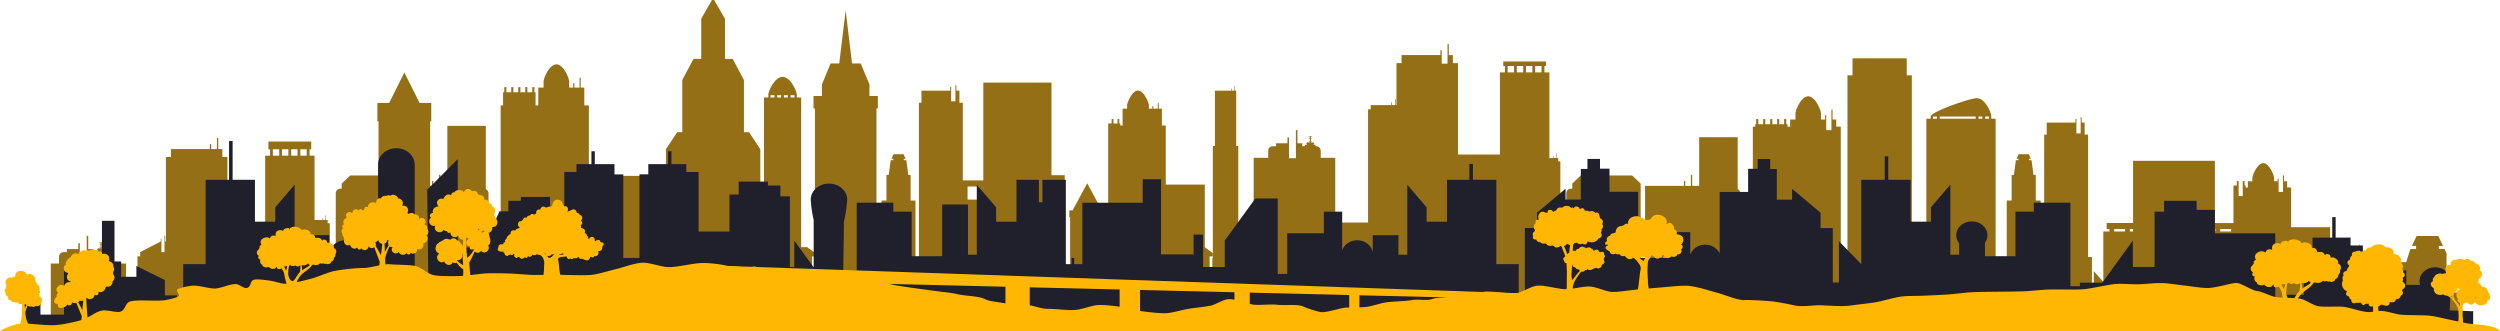 <?xml version="1.0" encoding="UTF-8"?>
<svg xmlns="http://www.w3.org/2000/svg" viewBox="0 0 1536.86 203.56">
  <defs>
    <style>.cls-1{fill:#946f15;}.cls-2{fill:#20202c;}.cls-3,.cls-4{fill:#ffb703;}.cls-4{fill-rule:evenodd;}</style>
  </defs>
  <g id="Layer_2" data-name="Layer 2">
    <g id="_ÎÓÈ_1" data-name="—ÎÓÈ_1">
      <path class="cls-1" d="M1502.74,153.06h-3.46v-1.89h2.56l-2.91-6.09h-13.32l-2.91,6.09h2.57v1.89h-3.47l-2.63,8.12h-3.06v14.59h-6.54v5.08h-15v-.49h-.48v.23H1453V155.13h-1.29v-2h-1V150.3h-.33v9.35h-1.48v-7.8h-.32v1.26h-9.9v2h-1.3v10.11h-4.94V139.66h-24V115.25H1406v-3.83h-1.92v-3.59h-.6V118h-2.72v-8.15h-.6v1.6h-2.15v-2.15c0-1.33-3-9-6.68-9s-6.69,7.62-6.69,9v2.15h-2.77v3.83h-1.42V114h-.63v-2.7h-1.11v9.25h-2.52v-9.25h-1.11V114H1373v23.14h-11.4V98.84h-50.31v38.25h-16.22v3.72h1.69v1.5H1293v30.93l-5.85-6.55v7.17H1286V158h-2.38V82.78h-2.1V75.37h-1.86V72h-.58v10h-2.63V73.11h-.58v2.26h-17.67v7.41h-1.56v93h-2.15V123.28h-3V107.55h-1.41l-1.2-9.07h-1.59v-.87h1.17l-1.33-2.8H1241l-1.34,2.8h1.18v.87h-1.59l-1.21,9.07h-1.41v15.73h-3V178h-2.36v-2.28h-4.46V73h-2.69V71.46c0-2.5-3.94-11.1-8.75-11.1s-28.47,8.6-28.47,11.1V73h-2.7v85.7h-8.92V46.31h-3.12V35.86h-33.33V46.31h-3.11v117.5h-4.11V77.87h-2.8V73.49h-2.26V67.4h-.7V80h-3.19V70.76h-.7v2.73h-2.52V69.84c0-2.25-3.53-10.63-7.84-10.63s-7.84,8.38-7.84,10.63v3.65h-3.26v4.38h-1.66V76.36h-.75V73.19h-1.3v3.17h-3V73.19h-1.3v3.17h-3V73.19h-1.3v3.17h-3V73.19h-1.3v3.17h-3V73.19h-1.3v3.17H1079v1.51h-1.46v64h-7.64v-23a2.84,2.84,0,0,0-1.66-2.58V84.34h-23.69v29.92h-4.3v-6.78h-.78v6.78H1036v-3h-.78v3h-23.92v48.9h-2.71V112.85l-5.26-5H971.79l-5.26,5V116h-.89a2.8,2.8,0,0,0-2.76,2.82v45.24h-3.67V99.17h-1.29v-2h-1V94.33h-.32v2.82h-1.48V95.89h-.32v1.26h-2.32V44.51h-3.06V40.58h1v-2.8H924.12v2.8h1v3.93h-3.06V95H896.28V38.8h-3.12V33.91h-2.52V27.12h-.78v12h-3.57V30.87h-.78v3H861.59V38.8h-3.12V64.57H858V61h-.41v3.6h-1.89V63h-.41v1.61H842.62v2.59H841v69.61H820.84V97h-8.93V92.74a2.84,2.84,0,0,0-2.83-2.84h0l-.59-.81h-1v-.37h.74l-.84-1.16h-1.55v-.5h.57v-.28h-.57V85.16h.57v-.28h-.57V84h.82v-.29h-2.3V84h.82v.84h-.57v.28h.57v1.62h-.57v.28h.57v.5h-1.62l-.83,1.16h.73v.37h-1l-.58.81h-1.3V88.08h-3V80h-.93V97.24h-4.25V84.45h-.94v3.63h-7V89.9h-2a2.84,2.84,0,0,0-2.84,2.84V97h-8.93v61h1.09v.74h-1.09V170h-1.45V155.41H763.6v5.8h-.8v-2.66h-1.57V89.68h-1.29v-34h-1V52.91h-.33v2.81H757.1V54.46h-.33v1.26h-9.9v34h-1.29v68.87h-.33v8.14h-1.63V157.6h1.84v-2.09l-4.81-3.59h0V113.48h-24V77.18h-2.38V66.81h-1.93V63.22h-.6v3.59H709V65.2h-.6v1.61h-2.14V64.65c0-1.32-3-9-6.69-9s-6.68,7.63-6.68,9v2.16h-2.78V77.18h-1.41v-1.3h-.63V73.17H687v2.71h-2.52V73.17h-1.11v2.71h-2.13V155.2l-.41.31v2.09h.41V174h-1.6v-1h-.74V133.57h.47v-4.26h-2l-9-16.63-9,16.63h-2v4.26h.47V174h-2.3V167h-1V107.71h-8.16V50.77H604.49v60.14h-12.6V63.14h-2.1v-7.4h-1.87v-3.4h-.58v9.94h-2.63v-8.8h-.57v2.26H566.46v7.4H564.9V167.86h0v-1.17h-2.11V123.28h-3V107.55h-1.41l-1.21-9.07h-1.59v-.87h1.18l-1.34-2.8h-6.12l-1.33,2.8h1.17v.87h-1.59l-1.21,9.07h-1.4v15.73h-3v43.41h-3.13v-100h.83V59h-5.15V51.93L529.12,39h-5.33l-1.87-15.5-2.06-17.1-2.07,17.1L515.92,39h-5.33l-5.32,12.94V59h-5.15v7.74H501v88.75l-4.77-3.56h-3.71v-92h-2.69V58.37c0-2.5-3.94-11.1-8.74-11.1s-8.75,8.6-8.75,11.1v1.54h-2.69v92h-2.25V91.73l-6.89-10.46h-3.18V49.17l-6.9-12.94h-4.76V11.51L439,0h-1.32l-6.59,11.51V36.23h-4.77l-6.89,12.94v32.1H416.3l-6.91,10.46v67h-2.55V104.78h-3.29v3.34h-35.3v-3.34H365v59H362v-99h-2.8V53.85H357V47.76h-.7v6.09h-3.19V51.12h-.71v2.73h-2.51V50.2c0-2.25-3.53-10.63-7.84-10.63S334.15,48,334.15,50.2v3.65H330.9V64.78h-1.66V56.72h-.75V53.55h-1.3v3.17h-3V53.55h-1.3v3.17h-3V53.55h-1.3v3.17h-3V53.55h-1.3v3.17h-3V53.55h-1.3v3.17h-.74v8.06h-1.48v77.08H300.3v-23a2.84,2.84,0,0,0-1.66-2.58V77.39H275v36.87h-4.29v-6.78h-.79V133.9h-3.56V111.22h-.78v3h-1.16V74.63h.7V63.29h-7.19l-4.07-8.14-5.28-10.56-5.28,10.56-4.06,8.14H232V74.63h.7v33.25H215.31l-5.26,5V116h-.9a2.8,2.8,0,0,0-2.75,2.82v45.24h-3.67V137.24h-1.3v-2h-1V132.4h-.32v2.82h-1.48V134h-.32v1.26h-4.94V95.68h-3.06V91.74h1V87H165v4.76h1v3.94H163V159.3H139.79V96.51h-3.11V91.62h-2.52V84.83h-.78v6.79h-3.57v-3H129v3H105.11v4.89H102v52h-.45v-3.6h-.42V155H99.23v-8.16h-.41v1.61L86.14,155v2.59H84.49v31.54h-7V162H68.59v-4.22A2.84,2.84,0,0,0,65.75,155l-.59-.82h-1v-.36h.74l-.84-1.16H62.51v-.5h.57v-.29h-.57v-1.61h.57v-.29h-.57v-.84h.82v-.28H61v.28h.82v.84h-.57v.29h.57v1.61h-.57v.29h.57v.5H60.23l-.83,1.16h.73v.36h-1l-.59.82h-1.3v-1.83h-3V145h-.93v16H49.06V149.5h-.93v3.63h-7V155h-2a2.84,2.84,0,0,0-2.84,2.83V162H31.22v41.55H1512.5V179.68L1504,180V155.68ZM171.64,95.68h-3.91V91.74h3.91Zm5.64,0h-3.92V91.74h3.92Zm5.63,0H179V91.74h3.91Zm5.64,0h-3.92V91.74h3.92ZM476.07,59.91h-2.39V58.54h2.39Zm4.11,0H477.8V58.54h2.38Zm4.12,0h-2.39V58.54h2.39Zm4.11,0H486V58.54h2.39ZM501,166.69h-1.8V157.6H501Zm100.52-44h-6.71v-8h6.71Zm3-6.55h-.07v-1.49h.07ZM930.74,44.51h-3.91V40.58h3.91Zm5.64,0h-3.92V40.58h3.92Zm5.64,0H938.1V40.58H942Zm5.63,0h-3.92V40.58h3.92ZM1190.7,73h-2.38V71.63h2.38Zm23.85,0h-22.12V71.63h22.12Zm4.11,0h-2.39V71.63h2.39Zm4.11,0h-2.39V71.63h2.39Zm83.63,69.31h-6.7v-1.5h6.7Zm4.88,0h-1.93v-1.5h1.93Zm50.62-.19-.31-.58v-.73h.31Zm9.65.19h-6.7v-1.5h6.7Z"></path>
      <path class="cls-2" d="M1506,190.79l.62-19.57h-.2c-.84-3.93-4.74-6.9-9.42-6.9-5.29,0-9.59,3.79-9.59,8.48a7.64,7.64,0,0,0,.37,2.3h-8.52v-8.87h-17.94V180h-8.76V150.88H1445v-4.8h-9.18V133.47h-2.09v12.61h-12.1v6.28h-5.41v28.81h-12.52v6.63h-5V143.43H1361.6V129h-11.25v-5.54h-20v6.65h-5.84v34h-13.35V147.87l-18.77,25.88h-13.76v2.19h-5.84V124.57h-22.53v5.55H1239v27.36h-18.76v-8.31a7.78,7.78,0,0,0,1.52-4.57c0-4.68-4.3-8.48-9.59-8.48s-9.59,3.8-9.59,8.48a7.79,7.79,0,0,0,1.8,4.94v7h-5.42v-43l-11.89,13.86v8.87h-12.51V110.52h-13.76V96.09h-2.19v14.43h-14.4v51.86l-13.75-14.11v25.4h-3.76V140.2h-7.51v-9.43l-17.52-14.7v6.66h-9.38V103.89h-4.06V97.75h-7.72v6h-5.85v14.22h-17.5v37.81a9.66,9.66,0,0,0-8.9-5.32,9.51,9.51,0,0,0-9.18,6.06V142.69h-14v15.9h-18.08V117.92H989.43V103.7h-5.84v-6h-7.72v6.14H971.8v18.84h-9.38v-6.66l-17.52,14.7v9.43h-7.51v48.53h-3.75V162.38H919.88V110.52h-14.4v-9.73h-2.19v9.73H889.54v25.79H877v-8.87l-11.88-13.86v43h-5.43v-12H843.86v10.72c-.5-4.26-4.58-7.58-9.53-7.58-4.41,0-8.11,2.63-9.23,6.22V130.12H813.83v13.27H791.31v25h-5.84V122H771.71l-18.78,25.87v16.27H739.59V144.23h-5.84V156.4h-20V110.19H702.47v14.42H665.35v37.77h-5v-3.79H658.7v3.79h-3.48V110.52h-14.4v13.79h-2.18V110.52H624.88v25.79H612.36v-8.87l-11.88-13.86v43h-5.43V125.72H579.2v31.76H560.44V130.12H549.17v-5.55H526.65v44l-8.3-.31.47-32.11a84.38,84.38,0,0,0,2-13.36c0-5.48-5-9.93-11.22-9.93s-11.21,4.45-11.21,9.93a80,80,0,0,0,1.81,12.48l0,29.06-11.91-16.41v16.27h-2.71V120.71h-5.84v-6.65h-7.67v-2.41H454.11v7.95h-5.67v22.72h-19v-36.6h-7.5v-4.81h-9.18V93h-2.09v7.9H398.54v6.29h-5.42v51.39h-9.95V107.2h-5.42v-6.29h-12.1V93h-2.08v7.9h-9.18v4.81h-7.5v36.6h-3.1V129h-5.67v-7.95H320.19v2.41h-7.68v6.46h-5.46l-.08.19h-.3v.65L297,152.12h-3.71v-4.25l-3.09,4.25H281.4V97.83l-18.77,18.81.62,51.57-8.3.31V101.05h-.09c0-5.48-5-9.92-11.21-9.92s-11.22,4.44-11.22,9.92v29.07H221.17v22.79a9.69,9.69,0,0,0-8.85-5.21c-5.29,0-9.58,3.8-9.58,8.48a7.85,7.85,0,0,0,.12,1.3h-.46V144.54H186.55v12h-5.42v-43l-11.89,13.86v8.87H156.73V110.52H143V86.68h-2.19v23.84h-14.4v51.86H112.62v26.35h-3.75V181.6h-7.51v-9.43l-17.52-8.68v6.66H74.46v-9.43H70.39v-25H62.68v24.77H56.83v4.81H39.32v28.11H24.87v-9.36h-10v19.47h1505.5V191.34ZM843.86,157.48h-.07c0-.14.05-.28.07-.43Z"></path>
      <path class="cls-3" d="M305,134.49a3.33,3.33,0,0,0-.46-.36l-.05,0a3,3,0,0,0-.6-1.66l0,0a3.78,3.78,0,0,0-.1-1.2c.07-.09.14-.18.19-.26a2.62,2.62,0,0,0,.27-.49c0-.1.07-.19.09-.29a1.59,1.59,0,0,0,.06-.3,2.66,2.66,0,0,0,0-.69c0-.13,0-.25-.07-.37s-.09-.25-.14-.38a2.39,2.39,0,0,0-1.69-1.52,2.27,2.27,0,0,0-.24-.89,2.46,2.46,0,0,0-1.27-1.21l-.32-.11a2.41,2.41,0,0,0-.58-.92l-.14-.13a1.1,1.1,0,0,0-.06-.26,1,1,0,0,0-.79-.66,2.64,2.64,0,0,0-1.39.1,2.41,2.41,0,0,0-.23-1.66,2.67,2.67,0,0,0-1.31-1.11,3,3,0,0,0-1.55-.18l-.16,0a.36.36,0,0,0-.07-.1,2,2,0,0,0-.3-.36,2.17,2.17,0,0,0-.36-.29l0,0a.29.29,0,0,1,0-.09,2.31,2.31,0,0,0-1.64-1.67,2.25,2.25,0,0,0-2,.26,2.64,2.64,0,0,0-.54-.76,2.1,2.1,0,0,0-.54-.39,3,3,0,0,0-.71-.26,2.39,2.39,0,0,0-2.41.65,3.74,3.74,0,0,0-.63,1c-.05.1-.1.21-.15.34a2.76,2.76,0,0,0-.39-.56,2.56,2.56,0,0,0-.42-.39,2.27,2.27,0,0,0-.54-.27,2.68,2.68,0,0,0-.65-.11h0l-.31,0a2.28,2.28,0,0,0-.7,0l-.18,0a2.54,2.54,0,0,0-.62,0,2.57,2.57,0,0,0-1,.33,2.45,2.45,0,0,0-1,1.11l0,0a1.25,1.25,0,0,0-.46-.12.94.94,0,0,0-.49.1,1.06,1.06,0,0,0-.47.36,2.59,2.59,0,0,0-.37.66,3,3,0,0,0-.19.69,2.88,2.88,0,0,0-.71-.38,3,3,0,0,0-.5-.12,2.57,2.57,0,0,0-.48,0,2.44,2.44,0,0,0-.46.07,1.82,1.82,0,0,0-.45.15,3.71,3.71,0,0,0-.77.49,2.42,2.42,0,0,0-.32.32,2.88,2.88,0,0,0-.27.34,3.9,3.9,0,0,0-.22.36l-.05,0-.1.12-.09.1a2.54,2.54,0,0,0-.25.44,2.86,2.86,0,0,0-.15.41,4.44,4.44,0,0,0-.77-.22,2.69,2.69,0,0,0-1.14.06,2.88,2.88,0,0,0-1.19.75,2.43,2.43,0,0,0-.64,2.39,4.87,4.87,0,0,0,.9,1.58,3,3,0,0,0-1.46.24,3.76,3.76,0,0,0-.7.33,3.2,3.2,0,0,0-1.29,1.52,2.45,2.45,0,0,0,.06,1.88,2.56,2.56,0,0,0-1.51.54,1.4,1.4,0,0,0-.53,1.13,1.45,1.45,0,0,0,.42.95,1.79,1.79,0,0,0,.38.31,2.2,2.2,0,0,0-1,1.15,2.74,2.74,0,0,0-.18,1.06,2.9,2.9,0,0,0,.24,1.11,2.83,2.83,0,0,0,1.56,1.57,2.52,2.52,0,0,0,1.87,0,3.75,3.75,0,0,0-.14,1.92,2.53,2.53,0,0,0,.23.61l.16.26a2.43,2.43,0,0,0,.2.25,2.56,2.56,0,0,0,.53.47,4.85,4.85,0,0,0,.76.35,3,3,0,0,0,1.58.13,2.66,2.66,0,0,0,1.12-.53,3.62,3.62,0,0,0,.65-.73l.15-.24h0a1.74,1.74,0,0,0,.18.22,3.11,3.11,0,0,0,.28.23,1.66,1.66,0,0,0,.36.2,3.21,3.21,0,0,0,1.2.27c0,.06,0,.13.05.19a1.44,1.44,0,0,0,.31.52,1.1,1.1,0,0,0,.44.28,1.3,1.3,0,0,0,.49.06,1.62,1.62,0,0,0,.46-.09,2.76,2.76,0,0,0,.39-.18,2.57,2.57,0,0,0,0,.48,2.32,2.32,0,0,0,.24.86,2.81,2.81,0,0,0,1.29,1.28,3,3,0,0,0,.44.17,2.23,2.23,0,0,0,.48.09h.26a2.65,2.65,0,0,0,.71-.09c.17-.06.33-.12.48-.19a3,3,0,0,0,.44-.29,2.88,2.88,0,0,0,.53-.52,6.2,6.2,0,0,0,.16.69,3.31,3.31,0,0,0,.5,1,2.3,2.3,0,0,0,1,.76,2.2,2.2,0,0,0,.69.18,4.42,4.42,0,0,0,.63,0c-.09,1.44-.16,2.78-.21,4.06a2.1,2.1,0,0,0-.15-.3l0-.06a4,4,0,0,0-.24-.38,3.64,3.64,0,0,0-.68-.68,2.1,2.1,0,0,0-.41-.43,2.73,2.73,0,0,0-.76-1.16,2.61,2.61,0,0,0-1.45-.66.41.41,0,0,1-.05-.09,1.5,1.5,0,0,0-.15-.23,2.3,2.3,0,0,0-.17-.2,2.42,2.42,0,0,0-.42-.33,2.79,2.79,0,0,0-1-.37l-.14,0h-.12a.81.81,0,0,0-.22,0,2.7,2.7,0,0,0-.41.07,2.45,2.45,0,0,0-.39.15,2.25,2.25,0,0,0-.21.12h0a2.16,2.16,0,0,0-.79.53,4.15,4.15,0,0,0-.75-.27l-.14,0a.69.69,0,0,0-.25,0,2.35,2.35,0,0,0-.7-.26,2.87,2.87,0,0,0-1.94.4,3.11,3.11,0,0,0-.66.55,2.59,2.59,0,0,0-1.26.69l-.07.07a1.64,1.64,0,0,0-.6.12,1.05,1.05,0,0,0-.64.71,2,2,0,0,0-.51.23,2.82,2.82,0,0,0-1.12,1.36,3.27,3.27,0,0,0-.25.9,2.64,2.64,0,0,0-.11,1.51,3.24,3.24,0,0,0,.88,1.7,2.66,2.66,0,0,0,.31.26l0,0a1.38,1.38,0,0,0,.28.13,2.24,2.24,0,0,0,.55.11,2.29,2.29,0,0,0-.14.68,2.61,2.61,0,0,0-.7.79,2.37,2.37,0,0,0-.29,1.36,3.22,3.22,0,0,0,.68,1.67,3,3,0,0,0,1.39,1.05,2.3,2.3,0,0,0,1.26.08,3.69,3.69,0,0,0,1.15-.49,1.32,1.32,0,0,0,.05.26,2.12,2.12,0,0,0,.34.67,3.12,3.12,0,0,0,1.54,1.07,3.32,3.32,0,0,0,1,.15H276a2.76,2.76,0,0,0,.54-.07l.27-.07.25-.1a2.3,2.3,0,0,0,.85-.67,2.55,2.55,0,0,0,.27-.48c0-.1.07-.19.1-.28a2.51,2.51,0,0,0,1.46.55,1.32,1.32,0,0,0,1-.37l.05.09h0a13.39,13.39,0,0,0,4,4.09,60.09,60.09,0,0,1-.89,11.3l0,.2h6.42l-.05-.21c-1.17-4.86-1.75-14.65-1.8-15.44a67.49,67.49,0,0,0,3.3-6.77l.09.09a2.47,2.47,0,0,0,1.7.64h0a2.67,2.67,0,0,0,1.61-.54,1.68,1.68,0,0,0,.57-.72,3,3,0,0,0,.9.81,2.17,2.17,0,0,0,1.23.27,1.78,1.78,0,0,0,.39-.07,3.34,3.34,0,0,0,.41-.14,3.22,3.22,0,0,0,.86-.59,3,3,0,0,0,.95-1.72,2.07,2.07,0,0,0-.24-1.42c-.06-.09-.12-.19-.19-.28l.2-.15a2.81,2.81,0,0,0,.39-.38l0,0,.17-.21.17-.27,0,0c0-.08.09-.16.13-.25a2.52,2.52,0,0,0,.13-.33l.07-.17c0-.05,0-.1,0-.15v0c0-.13.05-.26.08-.4a4.35,4.35,0,0,0-.13-1.84,4.47,4.47,0,0,0-.35-.92v0a.79.79,0,0,1,0-.09h0a3.27,3.27,0,0,0,0-.44,3.32,3.32,0,0,0-.32-1.37A3,3,0,0,0,300,143h.05l.16,0a2.54,2.54,0,0,0,.67-.17,2.37,2.37,0,0,0,.32-.14l.16-.09.14-.09a2.64,2.64,0,0,0,.89-1,2.22,2.22,0,0,0,.19-.6c0-.1,0-.2,0-.3s0-.19,0-.31a2.68,2.68,0,0,0-.05-.3c0-.09-.06-.19-.1-.29l-.09-.2.17,0a3,3,0,0,0,.59,0l.3,0,.3,0a2.65,2.65,0,0,0,.6-.21,2.23,2.23,0,0,0,.55-.38,3.07,3.07,0,0,0,.25-.26,2.28,2.28,0,0,0,.21-.3,3.24,3.24,0,0,0,.45-1.66,3,3,0,0,0-.39-1.6A2.51,2.51,0,0,0,305,134.49Zm-23.95,25.67a1.75,1.75,0,0,0-.06-.33,2.25,2.25,0,0,0,.68.11,2.35,2.35,0,0,0,.74-.13,2.83,2.83,0,0,0,1.84-2.36,2.62,2.62,0,0,0-.11-1,3.91,3.91,0,0,0,.26-.44c0,1.42.07,2.76.15,4v.12c.08,1.17.14,1.92.17,2.92A13.83,13.83,0,0,1,281.05,160.16Zm6.15-1.72c-.33-2.6-.61-6.55-.81-11.78a2.34,2.34,0,0,0,.6-.84v0a3.25,3.25,0,0,0,1.07,1,2,2,0,0,0-.05.24l-.1,0-.23.13a2.53,2.53,0,0,0-.72.7,2.28,2.28,0,0,0-.28,1.81,2.42,2.42,0,0,0,1.08,1.45,2.11,2.11,0,0,0,1.28.29,3,3,0,0,0-.17.36,2,2,0,0,0-.09.46,1.08,1.08,0,0,0,.95,1.14,2.28,2.28,0,0,0,1.39-.28,2.35,2.35,0,0,0,.08.6C289.26,157.06,287.73,158.14,287.2,158.44Zm7.68-16.77a2.69,2.69,0,0,0-1-.2l-.32,0h-.05l0,0,.15-.12a1.68,1.68,0,0,0,.18-.21,2.44,2.44,0,0,0,.1-.24l0-.1a2.92,2.92,0,0,0,.52-.28,3,3,0,0,0,.51,1.17Zm2.13,1a3.49,3.49,0,0,0-.61.56,1.06,1.06,0,0,0-.09-.25,1.59,1.59,0,0,0-.15-.29,1.43,1.43,0,0,0-.19-.26c0-.06-.1-.12-.15-.18a.93.93,0,0,0,.4,0,1.15,1.15,0,0,0,.49-.17,1.85,1.85,0,0,0,.39-.3,4,4,0,0,0,.28-.36,1.94,1.94,0,0,0,.27.43,2.56,2.56,0,0,0,.31.34l.05,0A2.34,2.34,0,0,0,297,142.7Z"></path>
      <path class="cls-3" d="M1385.05,167.41a1.71,1.71,0,0,0-.3,1.9,1.93,1.93,0,0,0,1.4.66,2.7,2.7,0,0,0,1.36,3.73.7.7,0,0,0,.07.63c.32.62,1.39.9,2.29,1.07a2.49,2.49,0,0,0,.47,0,4.69,4.69,0,0,0,1.36-.26l.51-.15c0,.42.11.73.59.73h.22c.11.36.54.72,1.76.72a7,7,0,0,0,.83-.05,2,2,0,0,0,1.33-.78,3.63,3.63,0,0,1,.53-.5,1,1,0,0,1,.26-.15,1.87,1.87,0,0,1,0,.33,1,1,0,0,1,0,.17c0,.68.39,1.08,1.26,1.18l.27,0a2.08,2.08,0,0,0,.87-.2,1.72,1.72,0,0,0,.55-.48h0l0,0,0,0,0,.08c.2.32.42.64.63.94l.34.5a1.27,1.27,0,0,0,.13.19,5,5,0,0,1,.32.53l.2.35.14.38a7.38,7.38,0,0,1,.36,1.54v.08c0,.2.07.4.11.6.06.36.13.74.21,1.11l.42,1.64c.1.35.19.72.27,1.07,0,.15.07.31.11.47l.08.26c0,.17.09.34.15.52s.2.5.29.74v0a1.43,1.43,0,0,1,.16.62,1.91,1.91,0,0,0,.13.6,4.85,4.85,0,0,1,.36,1.05,7,7,0,0,1,.07.81c0,.08,0,.15,0,.22s0,.25,0,.4,0,.46,0,.71v1.44A18.62,18.62,0,0,1,1405,196l0,.14a1.06,1.06,0,0,1,0,.19l-.09.22-.09.22a2.54,2.54,0,0,1-.23.5l-.13.23-.18.32-.34.44a1.75,1.75,0,0,1-.29.32l-.22.21-.4.36h12.31l-.35-.3-.27-.25-.25-.24-.09-.1-.1-.1,0,0-.52-.61a2.41,2.41,0,0,1-.36-.67,3.32,3.32,0,0,0-.39-.74,5.22,5.22,0,0,1-.74-2,9,9,0,0,0-.34-1.28,12.26,12.26,0,0,1-.43-1.41l-.05-.19c0-.15-.06-.28-.08-.42a5.75,5.75,0,0,1-.14-.89l-.07-.59c0-.12,0-.25,0-.39v-.23a5.94,5.94,0,0,1,.06-1c0-.1,0-.19,0-.27a10.67,10.67,0,0,1,.83-2.77,14.79,14.79,0,0,1,2.15-3.4c.6-.59,1.08-1.08,1.47-1.47l.1-.09.24-.2c.55-.45,1.15-.89,1.74-1.3l1-.78a15.21,15.21,0,0,0,2.6-2.37c.08-.11.17-.22.25-.34.24-.26.47-.53.68-.79l.11-.13.11,0h0a2,2,0,0,0,.55-.3,3.79,3.79,0,0,0,1.77.39,5.47,5.47,0,0,0,1.65-.26,2.6,2.6,0,0,0,.81-.48,2.21,2.21,0,0,1,.54-.36,1.17,1.17,0,0,1,.63,0,1.53,1.53,0,0,0,.37.08,3,3,0,0,0,1.49-.16,1.08,1.08,0,0,0,.28.21,2.13,2.13,0,0,0,.83.16.83.83,0,0,0,.61-.18,1.9,1.9,0,0,0,1.15.36,3.09,3.09,0,0,0,1.49-.42c.65-.37.94-.8.86-1.29a2.5,2.5,0,0,0,1.92-2.44,2.35,2.35,0,0,0,0-.26,2.5,2.5,0,0,0,1-2.73,2.46,2.46,0,0,0,.64-1.67,2.5,2.5,0,0,0-1.72-2.38,2.59,2.59,0,0,0,.09-.68,2.5,2.5,0,0,0-1.64-2.35,2,2,0,0,0-1.53-.79h-.11c-.16,0-.35,0-.54,0a1.83,1.83,0,0,0-.85.17,3.5,3.5,0,0,0-.58-1.68,2.33,2.33,0,0,0-1.65-.61,1.19,1.19,0,0,0-.9.31.69.69,0,0,0-.18.35.64.64,0,0,0-.31.07,2.7,2.7,0,0,0-2.43-2l-.6,0a7.74,7.74,0,0,0-1.5.14c0-.08-.07-.17-.12-.28a4.94,4.94,0,0,1-.19-.49,2.28,2.28,0,0,0-.92-1.37,2.68,2.68,0,0,0-1.49-.52,2.55,2.55,0,0,0-.69.1,3.16,3.16,0,0,0-2.41-3.07,5.87,5.87,0,0,0-1.9-.4,2.49,2.49,0,0,0-1.78.68,5,5,0,0,0-2.23-1.9,6.69,6.69,0,0,0-2.82-.63,5.41,5.41,0,0,0-2.82.73l-.12.07a.8.8,0,0,0-.5.6.79.79,0,0,0,.08.42c0,.11.1.25.06.3a.18.18,0,0,1-.07.06c-.09,0-.25-.42-.31-.56a1.19,1.19,0,0,0-.2-.4A1.23,1.23,0,0,0,1405,148a.49.49,0,0,0-.27.2,1.9,1.9,0,0,0-.41,0,2.52,2.52,0,0,0-2.42,1.89,3.73,3.73,0,0,0-2.05-.6,3.68,3.68,0,0,0-1.47.3,2.84,2.84,0,0,0-1.51,1.67,3.58,3.58,0,0,0,0,2.22,3.44,3.44,0,0,0-1.39-.44,2.63,2.63,0,0,0-2.2.87,2.2,2.2,0,0,0-.3.51c-.11.2-.3.58-.4.62h0c-.08,0-.19-.09-.29-.17s-.13-.11-.2-.15a3,3,0,0,0-1.6-.47h0a5.35,5.35,0,0,0-3.63,1.62,2.92,2.92,0,0,0-.58,2.13,2.74,2.74,0,0,0,.63,1.54,2,2,0,0,0-1.44,1.16.93.93,0,0,0,.16.92,1.37,1.37,0,0,0-.64,1.11,2.51,2.51,0,0,0,.17,4.54Zm30.15,6.42a2.61,2.61,0,0,0,.72.23,3.81,3.81,0,0,0,2.1-.44,3.29,3.29,0,0,0,1.34-1,2.5,2.5,0,0,0,1.25,1.11l-.46.46a10.83,10.83,0,0,1-2.11,1.45l-.24.14c-.25.15-.56.33-.9.55l-.43.29c-.33.22-.66.44-1,.7l-.2.17-.07-.76c0-.41-.08-.84-.13-1.29l-.13-1.15a4.6,4.6,0,0,1,0-.56Zm-9.7,4.51,0-.17a30.1,30.1,0,0,1,.58-3.79h0a2.47,2.47,0,0,0,.78-.73,2.5,2.5,0,0,0,1.9.88,2.53,2.53,0,0,0,1.56-.55,2.49,2.49,0,0,0,1.79.75,2.46,2.46,0,0,0,1.69-.66l.16-.07a10,10,0,0,1,0,1.55c0,.58-.08,1.27-.17,2a6.17,6.17,0,0,1-.09.62c0,.11,0,.23,0,.34s-.05.2-.07.3l-.19.21c-.5.56-1,1.2-1.22,1.5l-.08.11c-.31.41-.63.94-1,1.5s-.51.85-.78,1.27a6.29,6.29,0,0,1-1.08,1.24,5.91,5.91,0,0,1-.58.35,1.85,1.85,0,0,1-1-.22,3.42,3.42,0,0,1-1.3-1.4,8.69,8.69,0,0,1-1-4c0-.18.06-.4.07-.57v-.17C1405.51,178.5,1405.5,178.42,1405.5,178.34Zm-3-3.55.32.06a1.5,1.5,0,0,0,.65.05.69.69,0,0,0,.42-.35,2.44,2.44,0,0,0,1,.16l-.17.45c0,.15-.09.29-.13.43l-.06.21-.58,1.95-.44-.92c-.12-.22-.23-.46-.35-.7a7.14,7.14,0,0,0-.72-1.14A.72.72,0,0,0,1402.52,174.79Z"></path>
      <path class="cls-3" d="M159.18,157.29a1.53,1.53,0,0,0-.26,1.68,1.69,1.69,0,0,0,1.24.58,2.29,2.29,0,0,0-.27,1.09,2.36,2.36,0,0,0,1.46,2.19.62.62,0,0,0,.06.55c.28.55,1.23.8,2,1a2.85,2.85,0,0,0,.42,0,3.94,3.94,0,0,0,1.19-.24l.45-.12c0,.36.09.64.52.64l.19,0c.1.32.48.64,1.55.64a5.54,5.54,0,0,0,.74-.05,1.75,1.75,0,0,0,1.16-.68,3.3,3.3,0,0,1,.47-.44,1,1,0,0,1,.23-.13,2.79,2.79,0,0,1,0,.29.76.76,0,0,0,0,.15c0,.6.34,1,1.1,1h.24a1.76,1.76,0,0,0,.77-.17,1.43,1.43,0,0,0,.48-.43h0l0,0,0-.05,0,.07.55.83c.1.15.21.29.3.44l.12.17a4.34,4.34,0,0,1,.28.46l.17.31.13.33a5.87,5.87,0,0,1,.31,1.36v.07c0,.17.07.35.1.53l.18,1,.38,1.45c.08.31.16.63.23.94,0,.14.07.27.1.41s.05.16.07.23.08.3.13.46.18.44.26.66h0a1.44,1.44,0,0,1,.14.55,1.39,1.39,0,0,0,.11.52,4,4,0,0,1,.32.93c0,.22,0,.47.07.72a1.21,1.21,0,0,0,0,.19c0,.11,0,.22,0,.35s0,.4,0,.63v1.26a18,18,0,0,1-.29,2.79l0,.12a.62.62,0,0,1,0,.16c0,.07,0,.14-.08.2l-.07.2a2.56,2.56,0,0,1-.21.44l-.11.2c-.06.09-.11.19-.16.28l-.3.39a2.27,2.27,0,0,1-.26.28l-.19.19-.36.31H185.8l-.3-.27a2.4,2.4,0,0,1-.24-.22l-.21-.21-.09-.08-.09-.09,0,0-.46-.53a2.25,2.25,0,0,1-.32-.59,3.46,3.46,0,0,0-.34-.66,4.65,4.65,0,0,1-.66-1.81,7.12,7.12,0,0,0-.29-1.12,10.72,10.72,0,0,1-.38-1.24l-.05-.17a3.29,3.29,0,0,0-.07-.36,5.45,5.45,0,0,1-.12-.79l-.06-.52v-.34a1.48,1.48,0,0,0,0-.21,7.08,7.08,0,0,1,0-.9,1.94,1.94,0,0,0,0-.24,9.34,9.34,0,0,1,.73-2.43,13.53,13.53,0,0,1,1.89-3c.53-.52,1-.94,1.3-1.29l.09-.08.21-.17c.49-.41,1-.79,1.53-1.15.3-.23.62-.45.93-.69a12.94,12.94,0,0,0,2.28-2.09c.08-.09.15-.19.23-.29s.41-.47.6-.7l.1-.12.09,0h0a2.23,2.23,0,0,0,.48-.26,3.48,3.48,0,0,0,1.56.34,4.83,4.83,0,0,0,1.45-.23,2,2,0,0,0,.71-.43,2.3,2.3,0,0,1,.48-.31,1,1,0,0,1,.55,0l.33.07a2.55,2.55,0,0,0,1.31-.15,1.1,1.1,0,0,0,.25.19,1.92,1.92,0,0,0,.73.14.73.73,0,0,0,.54-.16,1.62,1.62,0,0,0,1,.32,2.68,2.68,0,0,0,1.31-.37c.58-.33.83-.71.76-1.14a2.19,2.19,0,0,0,1.69-2.14,2,2,0,0,0,0-.24,2.17,2.17,0,0,0,1-1.82,2.3,2.3,0,0,0-.07-.58,2.2,2.2,0,0,0-1-3.56,2.06,2.06,0,0,0,.08-.6,2.19,2.19,0,0,0-1.44-2.07,1.76,1.76,0,0,0-1.35-.7h-.09l-.49,0a1.57,1.57,0,0,0-.74.15,3.15,3.15,0,0,0-.51-1.49,2.1,2.1,0,0,0-1.46-.53,1,1,0,0,0-.79.27.66.66,0,0,0-.16.31.51.51,0,0,0-.27.06,2.37,2.37,0,0,0-2.14-1.73l-.53,0a6,6,0,0,0-1.32.13,1.74,1.74,0,0,0-.11-.25c-.06-.14-.11-.29-.16-.44a2,2,0,0,0-.81-1.2,2.36,2.36,0,0,0-1.31-.46,2.31,2.31,0,0,0-.61.09,2.78,2.78,0,0,0-2.12-2.7,4.93,4.93,0,0,0-1.68-.36,2.21,2.21,0,0,0-1.56.6,4.44,4.44,0,0,0-2-1.67,5.78,5.78,0,0,0-2.48-.56,4.86,4.86,0,0,0-2.48.64l-.11.07a.68.68,0,0,0-.44.52.6.6,0,0,0,.07.37c0,.1.09.23.05.27l-.05.05c-.09,0-.23-.36-.28-.49a.91.91,0,0,0-1.23-.61.59.59,0,0,0-.24.17,2.07,2.07,0,0,0-.35,0A2.23,2.23,0,0,0,174,142a3.28,3.28,0,0,0-3.09-.26,2.5,2.5,0,0,0-1.34,1.47,3.27,3.27,0,0,0,0,2,2.79,2.79,0,0,0-1.21-.39,2.31,2.31,0,0,0-1.94.76,2.23,2.23,0,0,0-.27.46,1.86,1.86,0,0,1-.35.55h0a.52.52,0,0,1-.25-.15l-.17-.13a2.66,2.66,0,0,0-1.42-.42h0a4.79,4.79,0,0,0-3.2,1.43,2.61,2.61,0,0,0-.51,1.88,2.45,2.45,0,0,0,.55,1.35,1.8,1.8,0,0,0-1.26,1,.8.8,0,0,0,.14.8,1.2,1.2,0,0,0-.56,1,2.22,2.22,0,0,0-1.21,2A2.2,2.2,0,0,0,159.18,157.29Zm26.56,5.65a2,2,0,0,0,.63.21,3.34,3.34,0,0,0,1.85-.39,2.93,2.93,0,0,0,1.18-.9,2.26,2.26,0,0,0,1.1,1l-.4.41a10.08,10.08,0,0,1-1.86,1.28l-.21.12c-.22.13-.5.28-.79.48l-.38.26c-.29.19-.59.38-.9.61l-.17.15-.07-.67c0-.36-.07-.74-.11-1.13l-.11-1c0-.15,0-.31,0-.49Zm-8.55,4v-.15a24.3,24.3,0,0,1,.51-3.34h0a2.22,2.22,0,0,0,.69-.64,2.17,2.17,0,0,0,1.67.77,2.25,2.25,0,0,0,1.38-.48,2.21,2.21,0,0,0,3.07.08l.13-.06a7.73,7.73,0,0,1,0,1.36c0,.51-.06,1.12-.14,1.74,0,.18-.05.36-.08.54s0,.21-.05.3l-.06.27-.17.18c-.44.49-.88,1.06-1.07,1.32l-.07.1a15.22,15.22,0,0,0-.86,1.32c-.22.37-.44.75-.69,1.12a5.35,5.35,0,0,1-.95,1.09l-.51.31a1.6,1.6,0,0,1-.86-.2A3,3,0,0,1,178,171.3a7.63,7.63,0,0,1-.86-3.52,4.53,4.53,0,0,0,.06-.5v-.15A1.41,1.41,0,0,0,177.19,166.92Zm-2.62-3.13.28.05a1.29,1.29,0,0,0,.57,0,.62.62,0,0,0,.37-.31,2.28,2.28,0,0,0,.86.14l-.15.4-.12.38a1.21,1.21,0,0,1,0,.18c-.21.7-.38,1.27-.51,1.72-.12-.27-.25-.53-.39-.81s-.2-.4-.3-.62a6.59,6.59,0,0,0-.64-1A1.42,1.42,0,0,0,174.57,163.79Z"></path>
      <path class="cls-3" d="M33.9,186.45a2.42,2.42,0,0,0,1,.35,4.61,4.61,0,0,0,.55,0l.2,0a1.94,1.94,0,0,0-.19.86,1.59,1.59,0,0,0,.27.85,1.8,1.8,0,0,0,.31.35,1.66,1.66,0,0,0,.41.25,2.18,2.18,0,0,0,.51.17l.28,0,.14,0h.22a4.88,4.88,0,0,0,2.44-.74,3.41,3.41,0,0,0,.52-.37,3.25,3.25,0,0,0,.42-.41,2.68,2.68,0,0,0,.39-.58,1.58,1.58,0,0,0,.38.33,1.73,1.73,0,0,0,.51.19l.1,0,.12,0a1.07,1.07,0,0,0,.25,0c.45,0,1.26-.26,1.71-1.86a2.81,2.81,0,0,0,1.58.49,3.42,3.42,0,0,0,.89-.13h0l1.31,3.18c.82,2,1.53,3.74,1.94,4.52.26.49-.29,4-1,9.53h5.36C54,198.4,53.4,190.68,53,183.17v0l.1-.07.11-.07a2.86,2.86,0,0,0,4.52-.59,2.77,2.77,0,0,0,.37-1.38,1.9,1.9,0,0,0,1.35.44,1.23,1.23,0,0,0,.88-.69,3.3,3.3,0,0,0,.28-1.52,2.78,2.78,0,0,0,1.85.21,3.06,3.06,0,0,0,1.6-1,3.51,3.51,0,0,0,.8-1.54,2.57,2.57,0,0,0,.06-.4l.09-.05a2.69,2.69,0,0,0,.4-.28l.09-.08a5.29,5.29,0,0,0,.62.1h.23a2.55,2.55,0,0,0,1-.17,2.8,2.8,0,0,0,1.18-.92,2.92,2.92,0,0,0,.62-1.4,2.36,2.36,0,0,0,0-.75,2.64,2.64,0,0,0,.4-.35,3.19,3.19,0,0,0,.5-.72,4.18,4.18,0,0,0,.29-.82,2.83,2.83,0,0,0,.05-.76,2.49,2.49,0,0,0-.46-1.24l-.3-.34a1.11,1.11,0,0,0,0-.19,1.31,1.31,0,0,0,0-.28v0c0-.1,0-.21,0-.31a1.84,1.84,0,0,0,0-.25v0a2.84,2.84,0,0,0-.16-.47,3,3,0,0,0,.35-.46,2.69,2.69,0,0,0,.31-1,2.26,2.26,0,0,0,0-.52,3,3,0,0,0-.08-.51,2.81,2.81,0,0,0-.35-.77.2.2,0,0,0,0-.07,2.75,2.75,0,0,0,0-.5,3.4,3.4,0,0,0-.06-.46c0-.07,0-.14,0-.21a1.07,1.07,0,0,0-.07-.19,2.75,2.75,0,0,0-.15-.36,3.21,3.21,0,0,0-.19-.31,3,3,0,0,0-.23-.27,2.88,2.88,0,0,0-.52-.4,2.59,2.59,0,0,0-.73-.31,1.22,1.22,0,0,0-.54-.39,1.84,1.84,0,0,0-.45-.13,3,3,0,0,0,.22-.39,2.9,2.9,0,0,0,.18-.57c0-.1,0-.2,0-.3a2.62,2.62,0,0,0,0-.29,3.09,3.09,0,0,0-.08-.59,3.86,3.86,0,0,0-.19-.54v0l-.12-.24a1.88,1.88,0,0,0-.16-.23,2.88,2.88,0,0,0-.37-.44,3.09,3.09,0,0,0-.89-.6,2.8,2.8,0,0,0-.5-.18,4.53,4.53,0,0,0-.49-.08,2.38,2.38,0,0,0-1,.12l-.45.18-.07,0a2.05,2.05,0,0,0,0-.49,1.61,1.61,0,0,0-.14-.5,1.35,1.35,0,0,0-.31-.43,1.22,1.22,0,0,0-.5-.29,1.67,1.67,0,0,0-.31-.05,1.46,1.46,0,0,0-.36,0,2.54,2.54,0,0,0-.45.13,2.45,2.45,0,0,0-1-.65,2.81,2.81,0,0,0-1.19-.18l-.07-.05a2.9,2.9,0,0,0-.5-.2,2.27,2.27,0,0,0-.53-.11l-.45,0h-.09l-.27,0-.26,0a3.89,3.89,0,0,0-.49.12,2.41,2.41,0,0,0-.43.17l0,0a3.14,3.14,0,0,0-.41.22,1.37,1.37,0,0,0-.23.17,2.59,2.59,0,0,0-1.34-.36h0a2.89,2.89,0,0,0-1,.2l-.29-.07-.34,0a3.47,3.47,0,0,0-.77.06,4.22,4.22,0,0,0-.83.31,2.25,2.25,0,0,0-.41.25l-.18.13a1.17,1.17,0,0,0-.84.37,1.32,1.32,0,0,0-.25.28,3.13,3.13,0,0,0-.22.36,3.37,3.37,0,0,0-.27.72,2.68,2.68,0,0,0-.73-.47,2.72,2.72,0,0,0-.52-.15,2.49,2.49,0,0,0-.53,0,2.92,2.92,0,0,0-1.89.88,3.3,3.3,0,0,0-.86,1.42,3.08,3.08,0,0,0-.67.29,3.23,3.23,0,0,0-.41.27l-.2.17-.19.18a3.74,3.74,0,0,0-.65.89l-.07.14-.26.25a2.55,2.55,0,0,0-.24.31,3.6,3.6,0,0,0-.22.37,4.1,4.1,0,0,0-.17.44c0,.15-.08.32-.11.48v0a2.23,2.23,0,0,0,0,.23,1.93,1.93,0,0,1,0,.24c0,.11,0,.23,0,.34l-.07.06a2.85,2.85,0,0,0-.44.41,3.17,3.17,0,0,0-.36.54,3,3,0,0,0-.24.67,3.42,3.42,0,0,0-.06.81,2.51,2.51,0,0,0,1.32,2.2,4.19,4.19,0,0,0,1.27.43,2.77,2.77,0,0,0,.1.5l0,.05a2.81,2.81,0,0,0-.67,2.79,2.68,2.68,0,0,0,.4.79,2.94,2.94,0,0,0,.63.64,3,3,0,0,0,1.29.55,2,2,0,0,0-.31.33.76.76,0,0,0-.08.11,2.73,2.73,0,0,0-2.26.31,3.33,3.33,0,0,0-1.12,1.12,1.93,1.93,0,0,0-.29.82h0a4.3,4.3,0,0,0-1-.54,2.48,2.48,0,0,0-1.1-.14,2.68,2.68,0,0,0-1.32.58c-.12.09-.22.19-.32.28l-.15.16-.16.19a3.83,3.83,0,0,0-.54.86,2.24,2.24,0,0,0-.15,1.49,1.92,1.92,0,0,0,.65,1,2.82,2.82,0,0,0,.54.36,2.12,2.12,0,0,0-.68.49,2,2,0,0,0-.39,1.95,4.76,4.76,0,0,0-1.2,1.37,2.36,2.36,0,0,0-.32,1.75A1.64,1.64,0,0,0,33.9,186.45Zm14.15-.65a4.12,4.12,0,0,0,1-1,3.32,3.32,0,0,0,1.5.17,2.83,2.83,0,0,0,.66-.18c-.27,2.62-.51,4.8-.62,5.85A39.53,39.53,0,0,0,48,185.84Z"></path>
      <path class="cls-3" d="M262.77,140.36s0-.09,0-.14a2.66,2.66,0,0,0-.23-.77,2.73,2.73,0,0,0-.42-.65,2.55,2.55,0,0,0-.52-.48,2,2,0,0,0-.55-.27l-.12-.09a3.67,3.67,0,0,0,.49-.8,2.15,2.15,0,0,0,.18-1,2.34,2.34,0,0,0-.45-1.2,3.45,3.45,0,0,0-.23-.28l-.24-.23a2,2,0,0,0-.52-.32,1.54,1.54,0,0,0-.54-.15,2.26,2.26,0,0,0-.52,0,3.24,3.24,0,0,0-1,.31l-.4.23-.07,0a2.64,2.64,0,0,0,0-.48,2.38,2.38,0,0,0-.18-.88,2.23,2.23,0,0,0-.47-.69,2.54,2.54,0,0,0-.65-.45l-.37-.13-.38-.07a2.2,2.2,0,0,0-.62,0,2.94,2.94,0,0,0-.79-.58,2.54,2.54,0,0,0-2.49,0,2,2,0,0,0-.52.4,1.16,1.16,0,0,0-.16-.21,1.88,1.88,0,0,0-.32-.31,2,2,0,0,0-.31-.19,2.22,2.22,0,0,0,.29-.52,2.94,2.94,0,0,0,.15-1.58,3,3,0,0,0-.65-1.49,2.49,2.49,0,0,0-.5-.47,2.83,2.83,0,0,0-.58-.28,3.26,3.26,0,0,0-1.2-.16,5.35,5.35,0,0,0-.74.09,3.27,3.27,0,0,0,.33-.68,3.23,3.23,0,0,0,.18-1,2.65,2.65,0,0,0-.67-1.74,2.94,2.94,0,0,0-1.6-1,2.16,2.16,0,0,0-.51-.06,3.54,3.54,0,0,0-.7-1.09,3.93,3.93,0,0,0-.92-.75,3.49,3.49,0,0,0-1-.4,2.69,2.69,0,0,0-1.74.16,2.47,2.47,0,0,0-.53.36,2.45,2.45,0,0,0-.8-.23,3.17,3.17,0,0,0-1.79.35,2.91,2.91,0,0,0-1.6.1,2.94,2.94,0,0,0-1.47,1.14,1.6,1.6,0,0,0-.2.34,2.41,2.41,0,0,0-1.6.13,1.6,1.6,0,0,0-.75.64,2.1,2.1,0,0,0-.2.45,3.25,3.25,0,0,0-.35,1.52,2.68,2.68,0,0,0-1.33-.23l-.23-.07a2.68,2.68,0,0,0-1-.06,2.4,2.4,0,0,0-.48.11,2.35,2.35,0,0,0-.45.18,2.82,2.82,0,0,0-.75.56,2.6,2.6,0,0,0-.3.36c-.08.13-.16.26-.23.4a2.85,2.85,0,0,0-.16.43,2.36,2.36,0,0,0-.08.45,2.9,2.9,0,0,0,0,.51,2,2,0,0,0-1-.29,1.4,1.4,0,0,0-.41.06,1.22,1.22,0,0,0-.46.3,1.34,1.34,0,0,0-.31.54,2.22,2.22,0,0,0-.11.69,1.92,1.92,0,0,0-.78.55c-.13,0-.25,0-.37.06l-.18-.23a2.11,2.11,0,0,0-.5-.42,1,1,0,0,0-.49-.14h0a1,1,0,0,0-.41.09,1.26,1.26,0,0,0-.54.61,2.31,2.31,0,0,0-.1.28,2.27,2.27,0,0,0-.87-.67,2.18,2.18,0,0,0-1.51-.09,2.28,2.28,0,0,0-.71.37,2.5,2.5,0,0,0-.53.62,2.4,2.4,0,0,0-.26.84,2.52,2.52,0,0,0,0,.55c-.15-.11-.29-.22-.43-.31a3.08,3.08,0,0,0-.92-.42,2.22,2.22,0,0,0-.51-.06,1.72,1.72,0,0,0-.52.07,2.32,2.32,0,0,0-.53.25,2.79,2.79,0,0,0-.5.43,2.12,2.12,0,0,0-.54,1.09,2,2,0,0,0,.08,1,3.44,3.44,0,0,0,.42.88,1.78,1.78,0,0,0-.72.18l-.29.17a2.78,2.78,0,0,0-.27.21,3.43,3.43,0,0,0-.27.26l-.22.3a2.28,2.28,0,0,0-.38,1.5,1.84,1.84,0,0,0,.26.8.25.25,0,0,0,0,.07c0,.11,0,.22,0,.32a2,2,0,0,0,0,.24l-.21.11a2.2,2.2,0,0,0-.3.19l-.22.21a1.08,1.08,0,0,0-.24.46.79.79,0,0,0,0,.43,1.17,1.17,0,0,0,.49.66l.23.15v0l-.26.17a2,2,0,0,0-.53.56,1.61,1.61,0,0,0-.18.34,2.29,2.29,0,0,0-.12.37,2,2,0,0,0,0,.79,1.54,1.54,0,0,0,.1.41,2.54,2.54,0,0,0,.16.38,3,3,0,0,0,.25.34l0,.05a2.16,2.16,0,0,0,0,.44,2.23,2.23,0,0,0,.21.81,2.14,2.14,0,0,0,.5.71l.19.17a2,2,0,0,0,.08,1,2.54,2.54,0,0,0,.24.46,1.51,1.51,0,0,0-.12.26,2.42,2.42,0,0,0-.13.53,1.41,1.41,0,0,0,0,.29,1.53,1.53,0,0,0,0,.3,2.39,2.39,0,0,0,.21.62,2.75,2.75,0,0,0,.42.63l.27.29.28.21a2.47,2.47,0,0,0,.58.28,1.87,1.87,0,0,0,.56.1,2.07,2.07,0,0,0,.5,0,3.25,3.25,0,0,0,.79-.27l.19-.08a1.92,1.92,0,0,0,.2.79,3,3,0,0,0,1,1.14,2.74,2.74,0,0,0,1.45.45h.18a2.12,2.12,0,0,0,.86-.26,2.09,2.09,0,0,0,.39-.27.75.75,0,0,0,.16-.15,2.47,2.47,0,0,0,.75,1,1.16,1.16,0,0,0,.49.23.93.93,0,0,0,.47,0,1,1,0,0,0,.39-.2,1.66,1.66,0,0,0,.29-.3,1.49,1.49,0,0,0,.18-.3,1.86,1.86,0,0,0,.23.32,2.4,2.4,0,0,0,.61.51,2.52,2.52,0,0,0,1.2.31,2.34,2.34,0,0,0,.38,0,2.41,2.41,0,0,0,.81-.27,2.15,2.15,0,0,0,.66-.55,2.86,2.86,0,0,0,.26-.38,3.25,3.25,0,0,0,.18-.43,2.36,2.36,0,0,0,.11-.6c.13.13.28.26.43.39a3.2,3.2,0,0,0,.9.51,2.08,2.08,0,0,0,1.1.06,2.05,2.05,0,0,0,.6-.22,2.34,2.34,0,0,0,.49-.33v0l0,0c1.62,4.39,3.22,8.51,3.38,8.94a104.64,104.64,0,0,1-1.83,12.36l-.05.21h5.88v-.19c0-.42-.05-.91-.08-1.45-.18-3.18-.45-8-.54-12.83.15-1.8,1.69-5.38,2.65-7.48a2.12,2.12,0,0,0,1.28.39h0a3.05,3.05,0,0,0,.6-.06c-.1.19-.18.36-.25.53a2.91,2.91,0,0,0-.23,1,1.87,1.87,0,0,0,0,.53,2,2,0,0,0,.2.54,2.59,2.59,0,0,0,1,1,2.8,2.8,0,0,0,.66.3,2.27,2.27,0,0,0,.62.09,2.12,2.12,0,0,0,1-.24,3.66,3.66,0,0,0,.85-.6.64.64,0,0,0,.06.18,2.2,2.2,0,0,0,.35.53,2.94,2.94,0,0,0,.56.49,3.23,3.23,0,0,0,.73.35,2.73,2.73,0,0,0,.84.15h0a2.37,2.37,0,0,0,.85-.13,2.2,2.2,0,0,0,.41-.18,2.42,2.42,0,0,0,.36-.27,2.47,2.47,0,0,0,.44-.55,2.51,2.51,0,0,0,1,.83,1.45,1.45,0,0,0,.55.1,1,1,0,0,0,.45-.14,1.31,1.31,0,0,0,.54-.67,2.56,2.56,0,0,0,.1-.34,2.22,2.22,0,0,0,1,.57l.21,0h.61a2.66,2.66,0,0,0,.41-.08,2.74,2.74,0,0,0,.41-.15,3.47,3.47,0,0,0,.37-.21,3.8,3.8,0,0,0,.33-.28,2.46,2.46,0,0,0,.5-.74,2.51,2.51,0,0,0,.19-.91,3.26,3.26,0,0,0-.07-.61,5.25,5.25,0,0,0,.53.24,2.79,2.79,0,0,0,.5.15,2.35,2.35,0,0,0,.51.06h0a2.08,2.08,0,0,0,1-.28,2.86,2.86,0,0,0,.51-.4,3.43,3.43,0,0,0,.44-.61,2.48,2.48,0,0,0,.28-.7,2.38,2.38,0,0,0,.05-.26,1.25,1.25,0,0,0,.07-.26,1.59,1.59,0,0,0,0-.54,2.47,2.47,0,0,0-.09-.52q0-.12-.09-.27l.28,0,.33-.08a2.26,2.26,0,0,0,.33-.13,3,3,0,0,0,.71-.45,4.28,4.28,0,0,0,.33-.3q.13-.15.27-.33c.08-.12.15-.23.21-.34s.11-.23.16-.34a2.64,2.64,0,0,0,.15-.67,2,2,0,0,0,0-.63,2.45,2.45,0,0,0-.08-.29c0-.09-.07-.18-.11-.27a2.66,2.66,0,0,0-.3-.47,2.78,2.78,0,0,0-.48-.49l.19-.08a2.09,2.09,0,0,0,.47-.3,2.6,2.6,0,0,0,.36-.4,2.54,2.54,0,0,0,.26-.49,2.85,2.85,0,0,0-.8-3.12ZM234.2,156.91c-.62-1.15-2.06-3.69-3.27-5.8l0-.1c0-.09.07-.19.1-.28a2.18,2.18,0,0,0,0-1,3,3,0,0,0-.27-.79l-.09-.18.18,0a1.71,1.71,0,0,0,.61-.2,2.85,2.85,0,0,0,.61-.42l.28-.29.06-.09a1.33,1.33,0,0,0,.17-.16v0a4.56,4.56,0,0,0,.47,1.1,2.6,2.6,0,0,0,.82.83,2,2,0,0,0,.3.16,1.7,1.7,0,0,0,.34.12l.37.08h.12C234.74,153.05,234.36,155.8,234.2,156.91Zm4.4-7.15a1.89,1.89,0,0,0,.08.4,2.74,2.74,0,0,0,.15.38l.12.22c-1,1.62-1.89,3.3-2.33,4.15-.07-1.14-.14-2.89-.21-5.21a3.46,3.46,0,0,0,.43-.19l.26-.18a1.19,1.19,0,0,0,.23-.22,2.47,2.47,0,0,0,.35-.48,3.59,3.59,0,0,0,.39-1.11l0-.19h0a1.33,1.33,0,0,0,.69.48,2.37,2.37,0,0,0,.34.08,1.72,1.72,0,0,0-.23.32,2.37,2.37,0,0,0-.29.74A2.42,2.42,0,0,0,238.6,149.76Z"></path>
      <path class="cls-3" d="M986,158.73a1.46,1.46,0,0,1,.15-.33l.23-.24c.34-.34.51-.58.07-1.15a.78.78,0,0,0-.17-.27.53.53,0,0,1-.17-.27,1.11,1.11,0,0,1,0-.31,1.13,1.13,0,0,0,0-.45,1.28,1.28,0,0,0-1.47-.91,3.22,3.22,0,0,0-.47.13.94.94,0,0,1-.85,0,1.13,1.13,0,0,1-.5-.57,2.54,2.54,0,0,0-.37-.53,1.39,1.39,0,0,0-.92-.39,2,2,0,0,0-.93.3,1.77,1.77,0,0,1-.8.27h-.06c-.23,0-.34-.19-.48-.47a1.17,1.17,0,0,0-.61-.65h0a1,1,0,0,0-.3,0,2.12,2.12,0,0,0-1.66-.81,2.08,2.08,0,0,0-1.37.51l-.62-.26-1.11-.47a2.15,2.15,0,0,0-2.74.7,1.49,1.49,0,0,0-.19.36,1.94,1.94,0,0,0-.67.07,1.87,1.87,0,0,0-1.39,1.46,1.28,1.28,0,0,0-.86-.35.9.9,0,0,0-.56.19.79.79,0,0,0-.31-.19h0v-.27a28.18,28.18,0,0,1,.25-3.1l.07-.59h0v0a3,3,0,0,0,.73-.73,1.61,1.61,0,0,0,.44.05,1.93,1.93,0,0,0,1-.29,2.9,2.9,0,0,0,2.09.94,2.77,2.77,0,0,0,1.39-.38,1.6,1.6,0,0,0,1.36.51l.53,0,.36,0,0-.2c-.06-.27,0-.28.16-.32a.7.7,0,0,0,.46-.28.76.76,0,0,0,.07-.63c0-.23,0-.27.24-.33a1.71,1.71,0,0,1,.69.14,4.81,4.81,0,0,0,6-2.07,2.11,2.11,0,0,0,1.43-3.48s0-.1,0-.15a2.09,2.09,0,0,0,.48-1.33,2,2,0,0,0-.13-.73,2.11,2.11,0,0,0,.4-3.18,2.12,2.12,0,0,0-1.09-3.33c0-.14-.12-.29-.18-.42a2.22,2.22,0,0,1-.23-.67c-.11-.92-.6-2.66-1.73-2.66a1.59,1.59,0,0,0-.95.38,2.48,2.48,0,0,0-1.92-1.19,3.2,3.2,0,0,0-1.68.27,3,3,0,0,0-2.16-.43.65.65,0,0,0-.78-.07A1.57,1.57,0,0,0,972.8,128l-.25,0a2,2,0,0,0-1,.37,2.88,2.88,0,0,1-.46.24c-.18-.67-.33-1.2-1.19-1.49a2.14,2.14,0,0,0-.91-.19,1.52,1.52,0,0,0-1,.29,1.21,1.21,0,0,0-.38.72.69.69,0,0,1,0,.17,1.62,1.62,0,0,1-.34-.19c-.36-.29-.55-.42-.75-.42s-.38.15-.62.43a3.14,3.14,0,0,0-2.6-1.33H963a3.15,3.15,0,0,0-2.6,1.11,3.26,3.26,0,0,0-.8-.13h-.29a2.22,2.22,0,0,0-2.53,1.77.66.66,0,0,0-.21,0,1.91,1.91,0,0,0-1,.48,1.55,1.55,0,0,1-.72.37h0c-.13,0-.31-.23-.46-.43a1.9,1.9,0,0,0-.49-.49,2.91,2.91,0,0,0-1.5-.25c-.76.15-.91.76-1,1.2s-.18.64-.48.64h-.12a4.68,4.68,0,0,1-1.08-.35,3.61,3.61,0,0,0-1.46-.4,1.87,1.87,0,0,0-.62.1,3.56,3.56,0,0,0-1.7,4.61.51.51,0,0,0-.3.17.69.69,0,0,0-.09.21,1.27,1.27,0,0,0-.46-.1,1.25,1.25,0,0,0-1.15,1.08,1.2,1.2,0,0,0,.22,1.06,1.19,1.19,0,0,0-.74.51,3.64,3.64,0,0,0-.33,2.81,1.79,1.79,0,0,0,.42.68c0,.11,0,.21,0,.31a3.05,3.05,0,0,0,.06.6,1.51,1.51,0,0,0-.64.34,2.6,2.6,0,0,0-.67,2.06.88.88,0,0,0,.36.53,1.35,1.35,0,0,0-.19,1.41c.39.74,1.22.76,1.89.76h.16a1,1,0,0,0,.2.62,2.89,2.89,0,0,0,1.79,1,2.17,2.17,0,0,0,.51,0,1.49,1.49,0,0,0,.71.65,2.87,2.87,0,0,0,1.21.23,7.16,7.16,0,0,0,.8,0,1.41,1.41,0,0,0,.29-.05.47.47,0,0,1,.31,0,.39.39,0,0,1,.16.12.86.86,0,0,0,.35.24c.15.68,1,1.06,2.23,1.06a5.24,5.24,0,0,0,1.59-.23.7.7,0,0,0,.75.31.93.93,0,0,0,.23.49,1.77,1.77,0,0,0,1.28.42,3.28,3.28,0,0,0,2-.62,1.32,1.32,0,0,0,.27-.43,2.9,2.9,0,0,0,.7.3l0,0h0a3,3,0,0,1,.33.7c.09.24.18.5.26.75s.1.28.14.41c.14.4.29.78.44,1.16l.34.82c.33.83.65,1.61.89,2.32h0l0,.06c-.41.29-1.2.89-1.27,1.55a.88.88,0,0,0,.24.71l.18.16a1.83,1.83,0,0,0,1.56,1.82l0,.25c.07.89.14,1.81.17,2.71l.1,2.06,0,.51c0,.52,0,1,0,1.5l-.06,3.42,0,3.9a16,16,0,0,1-.37,2.65c0,.21-.06.35-.07.42l-.18.94c0,.2-.09.39-.14.59l-.09.34c0,.2-.11.39-.16.58s-.07.21-.1.31-.14.37-.21.54-.08.2-.11.29l-.37.78-.17.35h7.61l-.18-.27-.09-.13c-.09-.13-.18-.27-.26-.41l-.39-.69a7.33,7.33,0,0,1-.76-2.57c0-.13-.05-.27-.07-.41s0-.26-.08-.39a7.37,7.37,0,0,1,0-3.19,12,12,0,0,1,.84-2.6,13.52,13.52,0,0,1,.65-1.26l.79-1.26c.42-.63.88-1.27,1.32-1.89.26-.36.52-.73.77-1.1l.37-.43c.09-.1.19-.23.3-.37h0a2.2,2.2,0,0,0,.61.09,2.11,2.11,0,0,0,1.88-1.15.72.72,0,0,0,.33.15h.16a.63.63,0,0,0,.57-.36.52.52,0,0,1,.22-.22.76.76,0,0,1,.21-.08h0l.09.07a1.7,1.7,0,0,0,.29.23,1.83,1.83,0,0,0,1,.31,3.71,3.71,0,0,0,1.69-.6A5.63,5.63,0,0,1,980,165a7.47,7.47,0,0,1,1-.23l.44-.09a2.11,2.11,0,0,0,3.23-1.71l.07-.07a3.06,3.06,0,0,1,.57-.45c.42-.28.9-.59,1-1.12a4.43,4.43,0,0,0-.45-1.82,1.34,1.34,0,0,1-.07-.18A1.08,1.08,0,0,0,986,158.73Zm-20.9-7.28c-.06.4-.13.8-.18,1.21a7,7,0,0,0-.08,1c-.07.51-.13,1-.18,1.61h0v.26a1.14,1.14,0,0,0-1,.72l-.06.13c-.24-.48-.47-1-.7-1.59-.1-.3-.19-.57-.29-.81-.18-.5-.4-1.11-.58-1.48l0-.08a.57.57,0,0,0-.08-.13l-.29-.5-.09-.23c0-.11-.08-.22-.11-.32a3,3,0,0,0,1.92-1.49,3,3,0,0,0,1.79.85A6,6,0,0,1,965.13,151.45Zm6.06,15.13-1.46,1.61-.64.81c-.63.81-1.18,1.51-1.61,2.13l-.1.11-.16.18q-.35.41-.66.81a11.61,11.61,0,0,1-.41-2.26,17.22,17.22,0,0,1,.06-3.18l.26-2.58.12-1.06.06-.42h.15a1.4,1.4,0,0,1,.1.16,1.18,1.18,0,0,0,.89,1.34,1.08,1.08,0,0,0,.51,0,2.09,2.09,0,0,0,2,1.39,1.9,1.9,0,0,0,.41,0,2.24,2.24,0,0,0,.59.89Z"></path>
      <path class="cls-3" d="M24.29,182.33a1,1,0,0,0-.24-.58.94.94,0,0,0,.24-.62.93.93,0,0,0-.23-.62c0-.06,0-.13,0-.2a.93.93,0,0,0,0-1.72,3.31,3.31,0,0,0,.19-2.05A2.16,2.16,0,0,0,23,175a.68.68,0,0,0,0-.2.93.93,0,0,0-.62-.88,1,1,0,0,0-.42-.65.36.36,0,0,0-.07-.24.2.2,0,0,0-.18-.07,4,4,0,0,0,0-1.09,4,4,0,0,0-2.06-3.13,3.3,3.3,0,0,0-1.43-.34,2.3,2.3,0,0,0-1.54.54,2.86,2.86,0,0,0-.8-1.21,4.14,4.14,0,0,0-3-1.18,5.43,5.43,0,0,0-1.66.27,2.77,2.77,0,0,0-1.83,3.06H9.33a.6.6,0,0,0-.6.43.92.92,0,0,0-.43-.11.94.94,0,0,0-.87.58l-.17-.08a2,2,0,0,0-.87-.19,3.38,3.38,0,0,0-2.76,2,3,3,0,0,0,.59,3.28.93.93,0,0,0-.55.5.8.8,0,0,0,.05.85h0a.86.86,0,0,0-.15.22A1.43,1.43,0,0,0,2.9,179a1.74,1.74,0,0,0,.67,1,1.41,1.41,0,0,0,1,2,1.41,1.41,0,0,0,.49,1,1.79,1.79,0,0,0,0,.23,1.41,1.41,0,0,0,1.41,1.4,2,2,0,0,0,.34,0,1.4,1.4,0,0,0,1.38,1.12,1.46,1.46,0,0,0,.68-.17,1.86,1.86,0,0,0,.63.41,1,1,0,0,0,.35.07,1,1,0,0,0,.47-.15,1,1,0,0,0,.83.15,1.07,1.07,0,0,1,.07.19.81.81,0,0,0,.2.43,1.4,1.4,0,0,0,1.05.38l.36,0a2.33,2.33,0,0,0,.39-.11l.14-.05h.05l.09,0a8.47,8.47,0,0,1,0,1.42c0,.44-.07.79-.08,1.09l0,1,0,.64c0,.46,0,.89,0,1.31v.12c0,.56-.07,1.09-.12,1.56s-.11,1.11-.23,2l-.22,1.23c0,.12-.05.25-.07.38-.06.3-.11.59-.17.86a1.6,1.6,0,0,0-.05.21,2.75,2.75,0,0,1-.1.34c0,.07-.05.14-.08.2a1.66,1.66,0,0,1-.12.31,7.88,7.88,0,0,1-.39.77l-.09.17h5.93l-.05-.15c0-.1-.07-.2-.1-.31l-.08-.25a2.11,2.11,0,0,0-.08-.22l-.06-.14a2.5,2.5,0,0,1-.09-.25l-.24-.66c-.29-.79-.78-2.13-.84-2.35a10.15,10.15,0,0,1-.26-1.19l-.08-.44a3.26,3.26,0,0,1-.06-.38c0-.09,0-.18,0-.28s0-.38-.07-.59l-.08-.44,0-.16a1,1,0,0,1,0-.25v-.11a1.09,1.09,0,0,1,0-.31,4.23,4.23,0,0,1,.15-.9,1.9,1.9,0,0,1,.13-.43c0-.1.07-.19.11-.29l.06-.17.37-1,.09-.24.37-1c0-.1.06-.19.08-.27a1.92,1.92,0,0,0,.53.43,2.61,2.61,0,0,0,1.2.36,1.6,1.6,0,0,0,.58-.08.37.37,0,0,0,.14-.07l.14-.07a.46.46,0,0,1,.1.07.47.47,0,0,0,.13.11,1.43,1.43,0,0,0,.68.15h.09c.3,0,.83,0,1-.38a.28.28,0,0,0,.21-.09.15.15,0,0,0,0-.06,6.22,6.22,0,0,0,1,.11,3.12,3.12,0,0,0,.77-.1c1.47-.42,2.29-2.24,2.21-3.69A2,2,0,0,0,24.29,182.33ZM16,187.86l0,0c-.11.24-.21.47-.3.7a9.74,9.74,0,0,1-.47,1v-.12c0-.37,0-.74-.05-1.13s0-.73-.08-1.13a2.29,2.29,0,0,0,1.08-.33C16.06,187.26,16,187.57,16,187.86Z"></path>
      <path class="cls-3" d="M1529.39,179.55a1.65,1.65,0,0,0,0-.67,2.58,2.58,0,0,0-.54-1.26,3.14,3.14,0,0,0-2.91-1.16.86.86,0,0,0-.36-.59,1.12,1.12,0,0,0-.28-.16,1.91,1.91,0,0,0-1.91-1.71h-.25a2.48,2.48,0,0,0,.38-.74,3.35,3.35,0,0,0,.07-1.86l.06,0a2.15,2.15,0,0,0,1.08-.46,3.31,3.31,0,0,0,.94-1.75,3.21,3.21,0,0,0-.37-2.35.94.94,0,0,0-.65-.38.51.51,0,0,0-.38-.37,2.35,2.35,0,0,0,.31-1.65,2.93,2.93,0,0,0-1.79-2.14,7.16,7.16,0,0,0-1.46-.57,1.92,1.92,0,0,0-1.87-1.49,1.88,1.88,0,0,0-.81.18,1.92,1.92,0,0,0-3.39-.48,5.13,5.13,0,0,0-1.39-.56,5,5,0,0,0-2.92-.07,2.21,2.21,0,0,0-1.14.63,1.16,1.16,0,0,0-.72-.22,2.87,2.87,0,0,0-1.8.72,2.58,2.58,0,0,0-.75,2.34.49.49,0,0,0-.17.15,2.56,2.56,0,0,0-.65-.08,1.76,1.76,0,0,0-1,.26,2.89,2.89,0,0,0-1.28,1.83,4.5,4.5,0,0,0,.38,3,2,2,0,0,0-.42,0,1.53,1.53,0,0,0-1,.33.57.57,0,0,0-.31-.07l-.22,0a.57.57,0,0,0-.49.32,2.32,2.32,0,0,0-1.38-.4,4.43,4.43,0,0,0-1.83.45c-.39.17-1.61.81-1.63,1.73a1.91,1.91,0,0,0-1,1.67,1.86,1.86,0,0,0,.21.87,2.06,2.06,0,0,0-1.42,1.53,2.93,2.93,0,0,0,.69,2,1.28,1.28,0,0,0,.91.51.58.58,0,0,0,.09.25.59.59,0,0,0,.22.2,2.6,2.6,0,0,0,0,1.07,3.42,3.42,0,0,0,2.76,2.79,4.32,4.32,0,0,0,1,.12,7.7,7.7,0,0,0,.92-.07h.06a1.32,1.32,0,0,0,.91-.37,3.42,3.42,0,0,0,2.08.87l.28,0h.07l0,0,.1,0,.35.22a7.91,7.91,0,0,1,.68.44l.41.29c.22.16.45.32.66.5a8.86,8.86,0,0,1,1.41,1.49c.16.2.32.41.49.6a9.81,9.81,0,0,0,.66.82c.14.19.26.35.35.49l.08.12q.11.14.21.3l.34.57a1.59,1.59,0,0,0,.13.22c.08.14.16.28.23.42l.34.67.09.18v0a12,12,0,0,1,.45,2.47c.08.83.09,1.63.1,2.37,0,.39,0,.76,0,1.07,0,.11,0,.23,0,.34s0,.43,0,.64a21.85,21.85,0,0,1-.92,4.37,7.91,7.91,0,0,0-.46.8c-.32.58-.74,1.36-1,1.73l-.19.24c-.22.28-.24.31-.25.35l-.06.2h8.2l-.17-.24c-.12-.17-.26-.35-.41-.54-.26-.34-.55-.72-.82-1.13a5.53,5.53,0,0,1-.54-1.06c-.08-.24-.16-.49-.23-.73s-.1-.31-.14-.45-.13-.55-.18-.79l-.14-1.05c0-.19,0-.38,0-.57l0-.32c0-.33,0-.64-.07-.89v-.12c0-.34,0-.66-.06-1a11.47,11.47,0,0,1-.06-1.2c0-.41,0-.83,0-1.28s0-.92,0-1.37,0-.75,0-1.11a10.1,10.1,0,0,1,0-1.57,3.35,3.35,0,0,1,.11-.46.51.51,0,0,0,.11-.2.53.53,0,0,0,0-.12,4.42,4.42,0,0,1,.39-.79h.07a2.49,2.49,0,0,0,1.41-.7.46.46,0,0,0,.27.09,1,1,0,0,0,.55-.24c.16.8,1.18,1.31,1.94,1.43a2.56,2.56,0,0,0,.39,0,1.94,1.94,0,0,0,1.48-.64,2.43,2.43,0,0,0,.33-.46,1.74,1.74,0,0,1,.11-.18.37.37,0,0,0,.46-.09s0,0,0,0l.36.38a3.93,3.93,0,0,0,.53.55,5,5,0,0,0,2.1.92,2.55,2.55,0,0,0,.54.06,3.07,3.07,0,0,0,.85-.14l.07,0a.51.51,0,0,0,.39-.26h.23a2.21,2.21,0,0,0,1.72-.66,2,2,0,0,0,.72-1.83,2.26,2.26,0,0,0,.81-.26c1-.59,1.06-2,.8-3.06S1529.91,179.68,1529.39,179.55Zm-22.54,2.83-.33-.23-.26-.17a1.64,1.64,0,0,0,.38,0,1.78,1.78,0,0,0,.75-.16c.06.21.12.42.17.64l.15.51v.06Zm5.16-4.92h.09a1.94,1.94,0,0,0,.07.42,3.92,3.92,0,0,0-1.17.88h0l-.78-1.32v0A5.46,5.46,0,0,0,1512,177.46Zm.29,11.23-.33-.6c0-.1-.11-.19-.16-.28a6.69,6.69,0,0,0-.41-.68,7.35,7.35,0,0,0-.62-.83l-.45-.49c-.15-.21-.31-.42-.51-.66l-.18-.19-.48-.53v0a6.8,6.8,0,0,1-.59-1.21c-.06-.2-.13-.41-.2-.66,0-.09,0-.17,0-.25a3.82,3.82,0,0,1-.09-.44c0-.19-.06-.37-.08-.55a2,2,0,0,0,.42-1.21.92.92,0,0,0,0-.16.65.65,0,0,0,.32-.52,1.11,1.11,0,0,0,1.13-.63,1.4,1.4,0,0,0,.11-.37l.46.85a2.89,2.89,0,0,0-.5,1.44,4,4,0,0,0,.17,1.93,1.8,1.8,0,0,0,.67.91,2.35,2.35,0,0,0-.15.92,1.86,1.86,0,0,0,1.09,1.55,4.94,4.94,0,0,0,.61.3C1512.42,187.11,1512.36,187.91,1512.3,188.69Z"></path>
      <path class="cls-3" d="M986.77,150.12c0,.12.18.31.66.25h0c.11,0,.34,0,.57,0,.39,0,.45.08.45.08s0,.06-.11.21l-.13.16.18.1.16.07a1.58,1.58,0,0,0-1.46.75,1.14,1.14,0,0,0,.2,1.21,3.55,3.55,0,0,0,2.14,1.43,2.27,2.27,0,0,0,2.1,1.93,2.23,2.23,0,0,0,1.45-.39,3.53,3.53,0,0,0,2.65.33,2.29,2.29,0,0,0,1.86,1.21,2.18,2.18,0,0,0,1.1-.2,1.68,1.68,0,0,0,1,.67c.24.89,1.39,1.36,2.45,1.36a2.6,2.6,0,0,0,1.23-.27,1.27,1.27,0,0,0,.5-.71h0c.08.07.19.17.38.31l0,0h0l.14,0,.24.16a6.47,6.47,0,0,1,.92.73l.1.12.42.45a4.89,4.89,0,0,1,.37.41c.4.48.78,1,1.15,1.55l.39.55a4.24,4.24,0,0,1,.75,2.24,5.89,5.89,0,0,1-.2,1.46c-.07.32-.14.65-.18,1l-.06.42c0,.27-.07.53-.1.8l-.65,5.68c-.07.54-.17,1.25-.29,2.08l-.13.84c-.11.76-.27,1.58-.42,2.37-.08.42-.16.85-.23,1.25a5.9,5.9,0,0,1-.51,1.13l-.18.34c-.15.31-.26.58-.36.83l-.15.38h10.34l-.22-.33,0-.06-.45-.7-.08-.15a9.69,9.69,0,0,1-.68-1.5,9.88,9.88,0,0,1-.37-1.94l-.11-1.06-.55-3.55c0-.15,0-.28,0-.42v-.16l0-.73c0-.6-.05-1.1-.09-1.57l-.05-.78,0-.63c-.06-1-.12-1.94-.1-3,0-.48,0-1,0-1.47l0-.52c0-.52,0-1,.1-1.58,0-.17,0-.34,0-.51l0-.38v-.1c.05-.36.09-.66.14-.89l.11-.72a5,5,0,0,1,.36-.9,3.26,3.26,0,0,1,.59-.82,3.24,3.24,0,0,0,.56-.94h.06l0-.09a2.47,2.47,0,0,1,.68-1h.33a.63.63,0,0,0,.11.39,1.41,1.41,0,0,0,1,.41,2.29,2.29,0,0,0,3.72.53,2.37,2.37,0,0,0,.87-.25c.29-.2.31-.34.3-.54a1.19,1.19,0,0,1,0-.19,1,1,0,0,1,.07-.2.93.93,0,0,0,.07-.2,2.58,2.58,0,0,0,.4,0l.21,0,.17,0,0-.17c0-.05,0-.08,0-.1h0a.22.22,0,0,1,.18.1c.11.19,0,.45-.13.74a1.6,1.6,0,0,0-.19.78l0,.12.12,0a1.67,1.67,0,0,0,.51,0,.7.7,0,0,1,.38,0,4.76,4.76,0,0,0,1.49.26h.09a2.85,2.85,0,0,0,2.36-1,1,1,0,0,1,.4.11,1.57,1.57,0,0,0,.4.13,2.54,2.54,0,0,0,1.66-.15,2.51,2.51,0,0,0,1.08-.95,1,1,0,0,0,0-.17.24.24,0,0,1,0-.1l0,0a.33.33,0,0,0,.12-.1h.22a2.58,2.58,0,0,0,2-.84,1.85,1.85,0,0,0,.31-1.61,3.15,3.15,0,0,0-.25-.69,1.85,1.85,0,0,0,.8-.74,1.4,1.4,0,0,0,.11-1.3,1.52,1.52,0,0,0-.93-.84.61.61,0,0,0,0-.12,3.07,3.07,0,0,0,1.3-1.83,3.37,3.37,0,0,0-.35-2.77,4.14,4.14,0,0,0-3.15-1.51l-.34,0a.43.43,0,0,0-.12-.2,2.94,2.94,0,0,0,.12-.59,2.23,2.23,0,0,0-.46-1.53.61.61,0,0,0-.3-.33,2.28,2.28,0,0,0-1.2-.57,1.67,1.67,0,0,0,.24-1.11,4.51,4.51,0,0,0-1-1.79c-.22-.25-1-1.1-1.84-1a4.84,4.84,0,0,0-1.64.66.44.44,0,0,0-.35-.21,2.71,2.71,0,0,0,.1-2.39,5.77,5.77,0,0,0-5.33-3,7.81,7.81,0,0,0-1.44.14,3.65,3.65,0,0,0-2.53,2.05.36.36,0,0,0,0,.09,3.75,3.75,0,0,1-5.3-.51,2.34,2.34,0,0,0-1.11.21,2.46,2.46,0,0,0-1.1-.86,3.88,3.88,0,0,0-1.52-.28,7.32,7.32,0,0,0-2.56.53A4.19,4.19,0,0,0,1001,136a3.49,3.49,0,0,0-.22,1.8.34.34,0,0,0-.17.05,1,1,0,0,0-.76-.35,1.77,1.77,0,0,0-1.49,1,.86.86,0,0,0-.28,0,.8.8,0,0,0-.81.5.67.67,0,0,0-.22,0,.41.41,0,0,1-.16,0,2.2,2.2,0,0,1-.36,0,1.46,1.46,0,0,0-.69,0,4,4,0,0,0-2.24,2,3.62,3.62,0,0,0-.38,1.4v.21c0,.19,0,.25-.09.32a1.68,1.68,0,0,1-.42.12c-.33.08-.81.2-.94.52a1,1,0,0,0-.93.06c-.27.14-1,.63-1,1.15a.78.78,0,0,0,0,.16,2.3,2.3,0,0,0-2.1,2.12,2.48,2.48,0,0,0,.17,1c0,.25-.08.26-.3.36l-.23.11c-.19.1-.51.31-.54.61a.43.43,0,0,0,.1.33A.64.64,0,0,0,986.77,150.12Zm21.87,7.71a1.07,1.07,0,0,1,.37.15,1.16,1.16,0,0,0,.55.18.87.87,0,0,0,.44-.14,3.78,3.78,0,0,0,.31-.22l.11-.09a2,2,0,0,1,.28.29,2.37,2.37,0,0,0,.61.46c-.21.54-.47,1-.69,1.49l-.09.18-.21.32-.11.17a.56.56,0,0,0-.05-.08,5.21,5.21,0,0,0-1.53-1.32l-.29-.18-.36-.22A1.17,1.17,0,0,0,1008.64,157.83Z"></path>
      <path class="cls-3" d="M1476.87,173.25v0a2.58,2.58,0,0,0,.43-1.57,2.52,2.52,0,0,0-.3-1,1.72,1.72,0,0,0,1.32-1.78,1.7,1.7,0,0,0-1-1.43,2.45,2.45,0,0,0,.07-.81,2.42,2.42,0,0,0-.64-1.49,2.39,2.39,0,0,0,.43-1.56,2.45,2.45,0,0,0-1.15-1.92,4.22,4.22,0,0,0-.61-3.6,5.56,5.56,0,0,0-4.07-2.05,2.71,2.71,0,0,0,.11-1.23,3.47,3.47,0,0,0-2.62-2.62,5.58,5.58,0,0,0-1.19-.17,2.75,2.75,0,0,1-1.81-.62,4.65,4.65,0,0,0-3.1-1.27,5.84,5.84,0,0,0-1.31.16c-1.65.36-3.09.77-4.05,1.95a2.21,2.21,0,0,0-2.33.58,2,2,0,0,0-.4,1,1.8,1.8,0,0,0-.61-.08,1.72,1.72,0,0,0-1.35.85,2,2,0,0,0-1.34.21,1.4,1.4,0,0,0-1.38-.68,4.34,4.34,0,0,0-1.57.32,2.66,2.66,0,0,0-.56.31,1.32,1.32,0,0,0-.48,0,1.69,1.69,0,0,0-1.58,1.81,1.54,1.54,0,0,0,.14.56,1.87,1.87,0,0,0-1,1,4.32,4.32,0,0,0-.36,1.63,1.71,1.71,0,0,0-1.47,1.81,1.69,1.69,0,0,0,1,1.44,2.93,2.93,0,0,0-.07.92,5.61,5.61,0,0,0-1.51,2.78,1.7,1.7,0,0,0-2,1.79,1.66,1.66,0,0,0,.27.81,1.85,1.85,0,0,0-.66,1.12,2.93,2.93,0,0,0,.27,1.84l-.09.11a4.61,4.61,0,0,0,0,4.48c.43.68,1.23,1.92,2.34,2a.41.41,0,0,0,0,.22.43.43,0,0,0,.14.23,2.44,2.44,0,0,0-.57,1.56,2.33,2.33,0,0,0,1.92,1.4,2,2,0,0,0,1.43,2,1.61,1.61,0,0,0-.08.61,1.71,1.71,0,0,0,1.82,1.58,1.62,1.62,0,0,0,1-.38,5,5,0,0,0,1.1.1,12.23,12.23,0,0,0,1.54-.11h.15a.43.43,0,0,1,.31.11,1,1,0,0,0,.19.12,1.71,1.71,0,0,0,1.77,1.29,1.65,1.65,0,0,1,2.09-.76c.33,0,.43-.16.48-.33a3.6,3.6,0,0,1,.12.44,4.69,4.69,0,0,0,.26.8,1.65,1.65,0,0,0,1.55.73,2.35,2.35,0,0,0,.82-.14,1,1,0,0,1,.07.15,2.8,2.8,0,0,1,.1,1.33c0,.23,0,.47,0,.71a18.55,18.55,0,0,1-.08,2,9.43,9.43,0,0,1-.26,1.68,4.86,4.86,0,0,0-.1.61,4.39,4.39,0,0,1-.29,1.32c-.32.74-.63,1.6-.9,2.36l-.05.14c-.1.28-.21.53-.31.78l-.17.42h8.22l-.54-1.48c-.35-.92-.69-1.95-1-2.78-.12-.37-.23-.7-.32-.94l-.22-.68c-.15-.76-.34-1.44-.5-2,0-.15-.08-.28-.11-.4s0-.2,0-.29a20.37,20.37,0,0,1-.25-2.14,1,1,0,0,1,.14-.5,1.76,1.76,0,0,0,.16-.49h.12a1.29,1.29,0,0,0,.85-.44,1,1,0,0,1,.74-.36,7.46,7.46,0,0,1,1.31.29,6.88,6.88,0,0,0,1.8.34,1.73,1.73,0,0,0,1.31-.51,1.85,1.85,0,0,0,.6-1.82,3.86,3.86,0,0,0,1.31.22,4.76,4.76,0,0,0,1.2-.16,1.76,1.76,0,0,0,1.23-1.27.81.81,0,0,0-.06-.41h.24a3.46,3.46,0,0,0,2.21-.84,3.69,3.69,0,0,0,.82-1.55,1.68,1.68,0,0,0,1.22-1.75,1.64,1.64,0,0,0-.6-1.17,1.22,1.22,0,0,0,.35-.8v0a2.46,2.46,0,0,0,0-4.63Z"></path>
      <path class="cls-3" d="M370.66,149.2a1.37,1.37,0,0,0-.85-.21,1.13,1.13,0,0,1-.54-.1.88.88,0,0,1-.31-.52,1.35,1.35,0,0,0-.43-.69,1.16,1.16,0,0,0-.68-.21,3.4,3.4,0,0,0-1.59.61c-.21.12-.41.23-.58.31a4.88,4.88,0,0,0-.17-1.59,1.82,1.82,0,0,0-1.7-1.2,1.36,1.36,0,0,0-.49.08,1.68,1.68,0,0,0-.67.59c-.15.19-.36.44-.48.44s-.08-.05-.11-.08l-.13-.17-.14.16a.75.75,0,0,1-.4.21,1.84,1.84,0,0,0,0-.33,1.48,1.48,0,0,0,0-.21.42.42,0,0,0,.23-.24c.06-.22-.13-.42-.34-.66a1.64,1.64,0,0,1-.48-.76c-.05-.12-.09-.26-.17-.42a1.56,1.56,0,0,0-1.22-.94,1.89,1.89,0,0,0,.26-1,1.92,1.92,0,0,0-1.91-1.91h0a.6.6,0,0,0-.33-.3.54.54,0,0,1-.19-.14,1,1,0,0,1,0-.51.7.7,0,0,0-.36-.9,4,4,0,0,1,.37-.27,1.48,1.48,0,0,0,.66-.65,2.43,2.43,0,0,0-.5-1.81.59.59,0,0,0-.3-.21l-.06,0a1.91,1.91,0,0,0-.59-3.47,2.67,2.67,0,0,0-2-1.38s0-.08,0-.13a1.91,1.91,0,0,0-1.91-1.9,1.87,1.87,0,0,0-1.22.44,1.74,1.74,0,0,0-.43.09,1.84,1.84,0,0,0-.48.28,2.07,2.07,0,0,1-.24.17,2.54,2.54,0,0,1-.39.13,1.48,1.48,0,0,0-.52.21,1.39,1.39,0,0,0-.27.3,2.25,2.25,0,0,1-.24.3,1.7,1.7,0,0,1,0-.23,1,1,0,0,1,.2-.48c.16-.27.39-.63,0-1a.77.77,0,0,0,.2-.49,1.91,1.91,0,0,0-.77-1.37,1.38,1.38,0,0,0-.85-.3,3.19,3.19,0,0,0-.6.08l-.23.05a1.9,1.9,0,0,0-.84-1.32c.14-1.47-1.27-2.54-2.71-2.82a3.07,3.07,0,0,0-.53,0,2.8,2.8,0,0,0-2.58,1.76l-.18.37-.25.57a2.05,2.05,0,0,0-.1.56,1.39,1.39,0,0,1-.11.52.53.53,0,0,1-.33.21.82.82,0,0,0-.43.26.77.77,0,0,0-.15.3,1.88,1.88,0,0,0-2.27.28,1.67,1.67,0,0,0-.83,0,1.9,1.9,0,0,0-3.23,1.33,1.85,1.85,0,0,0-.7-.13,1.9,1.9,0,0,0-1.91,1.9,1.92,1.92,0,0,0,.14.72,1.91,1.91,0,0,0-1.36.62,1.3,1.3,0,0,0-.23-.18,2.29,2.29,0,0,0-1.06-.28.73.73,0,0,0-.78.45.77.77,0,0,0-.58.55c-.84,0-1.64.1-1.77,1.2l-.31,0-.56,0A1.38,1.38,0,0,0,322,134a.66.66,0,0,0-.14.47.8.8,0,0,0-.44.52.92.92,0,0,1-.13.24,1.31,1.31,0,0,1-.3.26,1.11,1.11,0,0,0-.49.55l-.36,0-.34,0a1.13,1.13,0,0,0-1,.57,2.9,2.9,0,0,0-.31,2.1,2.36,2.36,0,0,0,.47.57c.19.19.58.57.53.7s0,.11-.51.14h-.14l0,.15v.21l-.26,0a1.93,1.93,0,0,0-1.79,1.25l-.16,0-.11,0v.07a1.87,1.87,0,0,0-.85-.2,1.74,1.74,0,0,0-1.73,1.21,1.53,1.53,0,0,0,0,.51.63.63,0,0,1-.12.51,1,1,0,0,1-.43.25,1.13,1.13,0,0,0-.68.51.93.93,0,0,0,0,.13l-.1.07a3,3,0,0,0-1.11,1.33,2.28,2.28,0,0,0-.11.41,1,1,0,0,1-.17.49.65.65,0,0,1-.28.18.92.92,0,0,0-.51.47.72.72,0,0,0,.06.68.54.54,0,0,1,.09.27c0,.31-.09.32-.36.35a1.2,1.2,0,0,0-.72.28l-.07.07,0,.09a.83.83,0,0,1-.05.62.59.59,0,0,1-.46.13l-.39,0-.43,0a1.64,1.64,0,0,0-.41,0,2.28,2.28,0,0,0-1.35,1.59,1.4,1.4,0,0,0,0,.33,1.17,1.17,0,0,1-.09.41,1.92,1.92,0,0,1-.12.25.86.86,0,0,0-.12.79c.34,1.06,1.69,1.13,2.78,1.18.27,0,.53,0,.75.05l0,0a.42.42,0,0,1-.08.15l-.15.16.19.11a1.85,1.85,0,0,0,.57.2.25.25,0,0,0,0,.08,1.92,1.92,0,0,0,1.91,1.91,2.65,2.65,0,0,1,2.93-.54,1.13,1.13,0,0,0,.42-.4c.13-.19.29-.4.43-.4a.33.33,0,0,1,.22.12c.14.12.13.36.12.64a1.51,1.51,0,0,0,.32,1.17,2,2,0,0,0,1.21.61.65.65,0,0,0,.66-.59l.37,0a3.38,3.38,0,0,0,.55,0,1.91,1.91,0,0,0,3.42,0,1,1,0,0,0,1.39.39.77.77,0,0,0,.3-.49.54.54,0,0,1,.1-.25.61.61,0,0,1,.22,0l.4,0h.09a.5.5,0,0,0,.49.26,2.13,2.13,0,0,0,1.26-.55A1.28,1.28,0,0,0,327,157c.07-.19.09-.25.42-.3a2.7,2.7,0,0,1,.62.07,5.58,5.58,0,0,0,.81.09c.59,0,.81-.27.87-.56a9.59,9.59,0,0,1,1,.21,7.4,7.4,0,0,0,1,.22H332c.14.08.26.17.37.24a5.31,5.31,0,0,1,1.51,1.78,3.36,3.36,0,0,1,.16.33l0,0a8.37,8.37,0,0,1,.48,1.59v0s0,0,0,.06a7.18,7.18,0,0,1,0,1.9c0,.16,0,.7-.07,1.44a41.83,41.83,0,0,1-.4,5.39,3.08,3.08,0,0,1-.16.38l-.11.23c-.08.15-.17.3-.27.46l-.08.12a3.93,3.93,0,0,1-1,.89,6.9,6.9,0,0,1-.82.43l-.74.33h16.2l-.26-.29-.16-.18-.34-.38a13.91,13.91,0,0,1-1.09-1.3l-.3-.39-.19-.35,0,0-.16-.28-.2-.36a29.73,29.73,0,0,1-.62-4.45c-.15-1.52-.3-3-.45-3.6a8.51,8.51,0,0,1-.24-1.65,2.38,2.38,0,0,1,1.78-1c.57-.09,1.19-.17,1.79-.25l1-.14.64-.09,0,.07h.05v0h.09a1.75,1.75,0,0,1,.09.38,1.09,1.09,0,0,0,.43.84,1.37,1.37,0,0,0,1,.42.56.56,0,0,0,.35-.25s.05-.06.05-.07a.89.89,0,0,1,.59.11,1.31,1.31,0,0,0,.69.16,1.34,1.34,0,0,0,.67-.28,1.56,1.56,0,0,1,.46-.24,3.77,3.77,0,0,1,.63,0h.46c.47,0,1,0,1.19-.33a.51.51,0,0,0,.1-.3l.24,0a.83.83,0,0,1,.57.18.57.57,0,0,1,.14.25.71.71,0,0,0,.47.51,1.24,1.24,0,0,0,.48.09c.14,0,.27,0,.4,0l.36,0a.84.84,0,0,1,.37.07l.42.18a10.62,10.62,0,0,0,1.39.53,2.81,2.81,0,0,0,.79.12c1.12,0,1.91-.83,2.09-2.19a1.92,1.92,0,0,1,.74.22,2.1,2.1,0,0,0,.78.21,1,1,0,0,0,.33-.06,1.36,1.36,0,0,0,.71-.84,2,2,0,0,0,.63.11,1.91,1.91,0,0,0,1.91-1.91,2,2,0,0,0-.26-1c.1-.17.38-.22.79-.28a1.83,1.83,0,0,0,1.23-.49,3,3,0,0,0,.52-1.54,4.77,4.77,0,0,1,.19-.86,2.44,2.44,0,0,1,.35-.55,1.29,1.29,0,0,0,.38-.92A1.23,1.23,0,0,0,370.66,149.2Zm-30.34,7.43c-.08.11-.17.21-.25.31a6,6,0,0,1-1.14,1.12,1.9,1.9,0,0,1-1.1.42h-.05a2,2,0,0,1-.78-.21,5.63,5.63,0,0,0-.31-.56,7,7,0,0,0-1.67-1.8,5.58,5.58,0,0,0-.6-.42.61.61,0,0,0,.18-.09,7,7,0,0,1,.8.59,2.48,2.48,0,0,1,.41.51,1.64,1.64,0,0,0,1,.85,2.14,2.14,0,0,0,2.37-1.15.75.75,0,0,0,.5.2,1.2,1.2,0,0,0,.56-.18,1.15,1.15,0,0,1,.35-.15l.16,0Zm4.75-.08-.84,0a3.42,3.42,0,0,0-.44,0,1.19,1.19,0,0,1,.08-.2,1.3,1.3,0,0,0,.08-.17l.07,0h0a2.19,2.19,0,0,1,.47,0c.32,0,.64,0,.81-.23a.43.43,0,0,0,.1-.27,1.64,1.64,0,0,1,.9.42.84.84,0,0,1,.17.41C346,156.51,345.52,156.53,345.07,156.55Zm20.4-7.3h-.11c0-.06.1-.23.15-.32l0,0A.71.71,0,0,1,365.47,149.25Z"></path>
      <polygon class="cls-3" points="979.97 181.87 433.14 163.05 432.94 171.83 979.77 185 979.97 181.87"></polygon>
      <rect class="cls-3" x="618.09" y="173.11" width="14.93" height="19.39"></rect>
      <rect class="cls-3" x="688.29" y="174.36" width="12.55" height="19.39"></rect>
      <rect class="cls-3" x="758.86" y="175.61" width="9.41" height="19.39"></rect>
      <rect class="cls-3" x="829.43" y="179.38" width="6.27" height="19.39"></rect>
      <path class="cls-4" d="M1535.05,203.56h1.81c-1.62-2.63-9-3.57-10.1-3.72-3.26-.44-5.47-.46-8.76-.88s-9-1.82-12-2.43-8.65-2-11.81-2.4c-4.53-.53-14.19-.2-18.72-.73-2.94-.34-8-2.05-11-2.23-2.25-.13-6.71.81-9,.66-4.13-.26-10.81-2.74-14.84-3.2-3.73-.44-11.94.26-15.48-.4s-7.58-3.84-11-4.58-11.67-.41-15.21-1.06-8.25-3.36-11.83-3.78c-3.14-.36-9.82-5.25-12.93-4.85-4.4.56-11.77,2.85-16.33,3.08-3.73.19-11-1.08-14.61-1.47s-10.43-1.45-14.06-1.56-11.19.68-15,.74c-3.25.06-9.78-.43-13-.21-5.21.37-14.58,2.69-19.73,3.2-5.55.55-17.12,0-22.79.27-3.3.15-9.75.82-13,1-8.56.4-25.87.2-34.4.69-3.43.2-10.08,1.06-13.49,1.31-3.88.29-11.73.62-15.65.79-3.19.14-9.72.07-12.8.44-4.44.54-12.13,2.84-16.39,3.58-3.72.65-11.57,1.47-15.35,2-4.9.75-13.39,0-18.59-.16-4-.08-11.23,1-14.85.27-3.44-.7-10.35-2.15-14.05-2.57-4.06-.46-12.47-.93-16.68-.94-.5,0-1.51.14-2,.09-4.62-.48-11.67-3.46-15.7-4.52-4.34-1.15-12.75-3.88-17.78-4.28-4.39-.36-13.28.74-17.68,1.06-3.63.27-10.84,1-14.44,1.28s-11.15,1.63-14.93,1.39-9.63-3.08-13.5-3.3-11,1.69-14.85,1.66c-4.54,0-12.92-2.59-17.37-2.2-4.15.35-8.92,4.06-13,4.57-4.59.58-14.3-1.22-19-.91a65,65,0,0,0-9.3,1.74c-3.63.95-9.41-.16-12.52,1.07s-7.83.57-11,1.78c-3,1.14-8.55-.1-12.23.6s-12.43.86-16.34,1.48c-3.13.49-8.49,2.32-11.69,2.73-2.83.35-8.82.41-11.77.38-4.09,0-13.48,3.65-16.92,2.72a68.67,68.67,0,0,1-10.6-3.47c-3.11-1.41-11.26-.36-15.62-.94-3.34-.45-10.64.31-14.06,0-4.31-.45-11.36-3.65-15.77-3.43-3.49.17-7.6,3.12-10.64,3.86-3.32.8-10.92,1.52-14.47,2.13-3.37.58-9.55,2.41-13.15,2.61s-11.16-.64-14.71-1.13-9.65-2.23-13.11-2.72-10.61-1.37-14.18-1.15c-3.84.23-10,2.67-13.8,3-4.35.36-13.22-.75-17.64-.67-3.64.07-10.12-2.73-13.67-2.39-4.15.4-11.77-.94-15.74-1.59-3.65-.6-6.48-.82-9-2.1-3.56-1.83-12.22-1.79-17-3-3-.76-10-1.44-13.29-1.9s-10.37-1.38-13.79-1.88S551,175.58,548,174.86c-2.28-.54-5.77-2.35-8.25-2.69-3.66-.51-11.94.83-15.43.14-3-.59-5.36-3.58-8.09-4.34a75.31,75.31,0,0,0-13.68-1.54c-3.31,0-9.64,1.08-12.94,1.2-3.58.12-10.95.2-14.33-.32a59.47,59.47,0,0,1-10.43-3.25c-2.16-.87-5.61,1.63-7.54.68-2.61-1.29-7.89-.72-11.38-1.57s-12-1.78-16-1.4c-5.71.55-12.16,2.11-18,2.46-4.47.26-12.35-2.87-16.86-2.73-4.72.15-12.33,3-16.44,3.94-3.63.87-10.49,3-14.53,3.48-5.59.62-17.33-.06-23.11,0-3.54,0-10.61.17-14.14.07s-10.44-.76-13.95-.87-10.34-.22-13.76-.07c-4.21.2-12.28,1.5-16.5,1.63-4.05.12-12.6.22-16.2-.57-3.78-.84-7.13-4.65-10.83-5.55-3.41-.83-11.73-.7-15.57-1.1-4.24-.44-12.23,2.33-16.6,2.26a111.88,111.88,0,0,0-18,1.9c-4.05.84-10.29,3.73-14.15,4.72s-11.67,3.09-16.08,3.07c-2.52,0-6.66-1.54-9.06-1.85s-7.77-1.15-9.94-.62c-2.81.68-1.56,4.78-4.73,5.09-2.06.21-4.2-2.26-6.3-2.38-3.61-.21-9.4,2.61-13,2.72-3.43.11-9.68-1.91-13.11-1.77-2.85.11-8.67,1.27-10,2.33-1.18.91,1.78,3.21.7,4.15s-6.09,2.1-8.52,2.47c-5,.76-16.92-.54-21.23.77-3.31,1-2.73,5.53-6.33,6.34-2.36.53-8-1.18-10.51-.82-4.34.61-8.62,4.55-12.31,5.68-4,1.21-13,3.28-17.91,3.4S19.5,199,14.73,198.8c-3.61-.12-10.41,1.94-14.73,4.76H1535.05Z"></path>
    </g>
  </g>
</svg>
